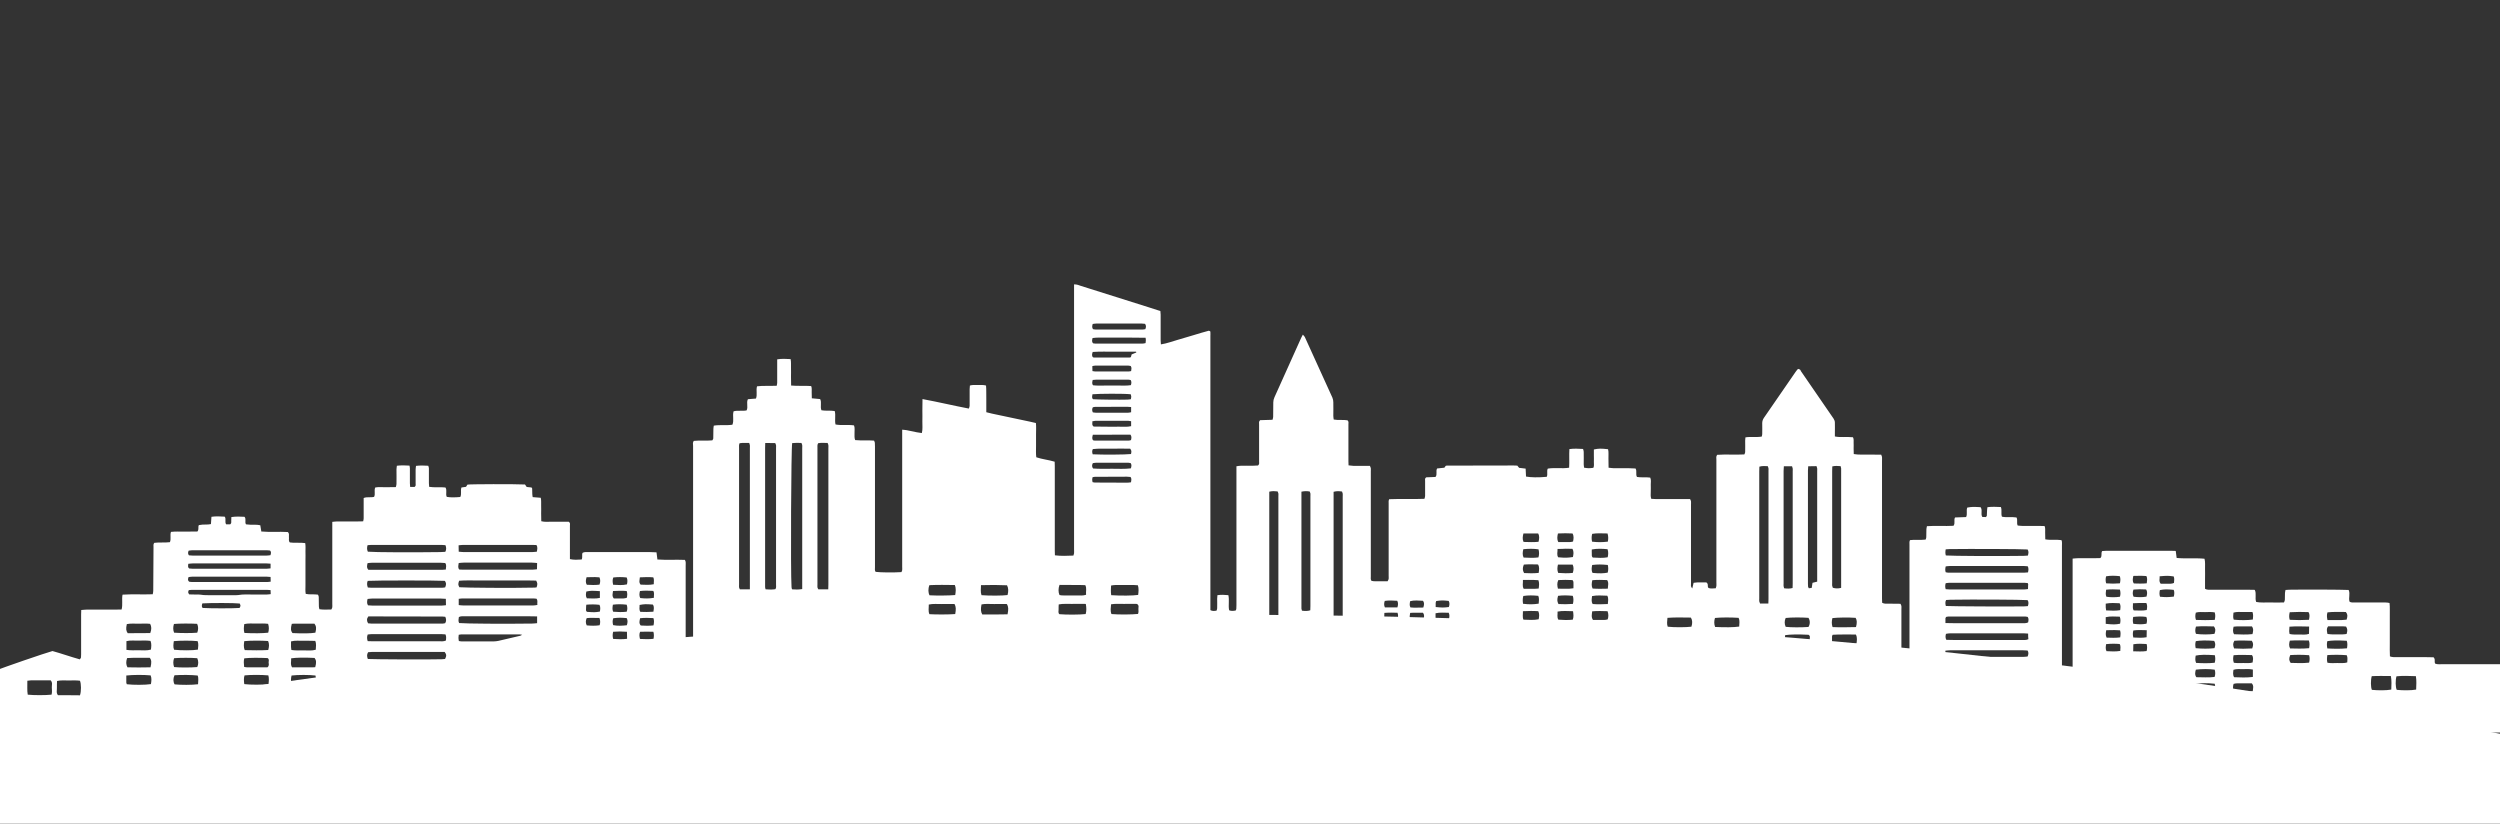 <?xml version="1.0" encoding="utf-8"?>
<!-- Generator: Adobe Illustrator 24.2.3, SVG Export Plug-In . SVG Version: 6.00 Build 0)  -->
<svg version="1.1" xmlns="http://www.w3.org/2000/svg" xmlns:xlink="http://www.w3.org/1999/xlink" x="0px" y="0px"
	 viewBox="0 0 1920 632.6" style="enable-background:new 0 0 1920 632.6;" xml:space="preserve">
<rect x="0" y="0" width="1920" height="632.6" fill="#333333" stroke="none"/>
<style type="text/css">
	.st0{fill:#92E3A9;}
	.st1{opacity:0.8;fill:#FFFFFF;}
	.st2{fill:none;stroke:#263238;stroke-miterlimit:10;}
	.st3{fill:#263238;}
	.st4{opacity:0.31;fill:#FFFFFF;}
	.st5{opacity:0.5;fill:#FFFFFF;}
	.st6{opacity:0.33;fill:#FFFFFF;}
	.st7{fill:#FFFFFF;}
	.st8{fill:#263238;stroke:#263238;stroke-miterlimit:10;}
	.st9{fill:#FFFFFF;stroke:#263238;stroke-miterlimit:10;}
</style>
<g id="Background_Simple">
</g>
<g id="Birds">
</g>
<g id="Clouds">
</g>
<g id="Mountains">
</g>
<g id="Trees_2">
</g>
<g id="Text">
</g>
<g id="Floor_1_">
</g>
<g id="Trees_1">
</g>
<g id="Plants_1_">
</g>
<g id="Rocks">
	<path class="st7" d="M1929.7,637.8H-19.8c2.2-25.3,4.3-50.7,6.5-76c262.4-49.3,583.9-88.9,951.2-89.6
		c380.9-0.8,713.3,40.3,982.5,91.4C1923.5,588.4,1926.6,613.1,1929.7,637.8z"/>
	<g>
		<path class="st7" d="M-103.1,533.8c15.7,0,31.3,0,47,0.1c15.7,0,31.3,0,47,0c2,0,4.1,0,5.7,0c1.7-0.8,1.3-1.6,1.3-2.3
			c0-4.7,0-9.3,0-14c0-1,0-2,0-3c3.1-1.5,36.9-13.1,42.4-14.6c6.9,1.9,13.5,4.3,21,6.4c0.4-0.6,0.8-1,0.9-1.4
			c0.1-0.8,0.1-1.7,0.1-2.5c0-10.2,0-20.3,0-30.5c0-1.1,0.1-2.2,0.1-3.5c1.5-0.1,2.8-0.3,4-0.3c7.1,0,14.2,0,21.3,0
			c1.8,0,3.6-0.1,5.7-0.1c1-3.8,0-7.6,0.7-11.4c7.8-0.5,15.4,0,23.2-0.3c0.2-1,0.4-1.8,0.4-2.6c0.1-11.2,0.1-22.4,0.2-33.6
			c0-1.1-0.3-2.2,0.6-3.3c3.9-0.5,7.9,0,12-0.5c1.1-2.6-0.1-5.2,0.8-7.9c3.4-0.4,6.8-0.2,10.1-0.2c3.3,0,6.7,0,10.2-0.1
			c1.4-1.6,0.3-3.2,1.1-4.9c0.9-0.1,1.9-0.3,2.9-0.4c2-0.1,4.1,0.1,6.4-0.4c0.1-1.8,0.3-3.7,0.4-5.6c3.4-0.5,6.7-0.3,10.2-0.1
			c1.3,1.9-0.2,4,1.1,5.9c1.2,0,2.2,0,3.1,0c1.2-1,0.7-1.9,0.8-2.8c0.1-0.9,0.1-1.8,0.1-2.8c3.5-0.5,6.8-0.4,10.1-0.2
			c1.5,1.9,0,3.8,1.1,5.8c1.1,0.1,2.3,0.2,3.5,0.3c2.4,0.1,4.8-0.2,7.5,0.4c0.2,1.5,0.5,3,0.8,4.8c6.8,0.6,13.5,0,20.3,0.4
			c1.5,1.3,0.7,2.7,0.9,4.1c0.2,1.3-0.5,2.6,0.7,3.9c3.7,0.6,7.8-0.1,11.8,0.5c0.4,2.2,0.2,4.3,0.2,6.4c0.1,2.2,0,4.5,0,6.7
			c0,2.1,0,4.3,0,6.4s0,4.3,0,6.4c0,2.2,0,4.5,0,6.7c0,2.1-0.2,4.3,0.2,6.4c3,0.7,6.1,0.1,9.4,0.6c0.2,0.5,0.6,1.1,0.6,1.7
			c0.1,2.4,0,4.9,0.1,7.3c0,0.7,0.2,1.4,0.4,2.2c3.2,0.5,6.1,0.2,9.2,0.2c0.3-0.6,0.6-1.2,0.7-1.7c0.1-0.8,0-1.7,0-2.5
			c0-19.9,0-39.7,0-59.6c0-1.1,0-2.2,0-3.5c1.3-0.1,2.4-0.3,3.4-0.3c5,0,10.1,0,15.1,0c1.6,0,3.3-0.1,5.2-0.1
			c0.2-0.8,0.4-1.6,0.4-2.3c0-4.2,0-8.4,0-12.6c0-1,0-2,0-3c2.5-1.1,5.4-0.2,8-0.9c1.2-2.3-0.2-4.7,0.9-7.2c2.6-0.5,5.2-0.2,7.7-0.2
			c2.6-0.1,5.2,0,8.1-0.1c0.2-0.9,0.5-1.6,0.5-2.3c0.1-3.7,0-7.5,0-11.2c0-0.9,0.2-1.8,0.3-2.9c3.3-0.4,6.4-0.3,9.7-0.1
			c0.1,0.7,0.3,1.4,0.3,2c0,3.8,0,7.7,0,11.5c0,0.9,0.2,1.8,0.2,2.9c1.4,0,2.4,0,3.4,0c1.2-0.9,0.8-1.9,0.8-2.8c0-3.5,0-7.1,0-10.6
			c0-0.9,0.2-1.8,0.3-2.8c3.3-0.4,6.1-0.3,9.4-0.1c0.2,0.7,0.5,1.3,0.5,1.9c0,3.8,0,7.7,0,11.5c0,0.9,0.1,1.8,0.2,2.8
			c4.2,0.7,8.3,0,12.5,0.5c1.5,2.3-0.1,4.8,1,7.2c3.3,0.6,6.7,0.4,10.4,0.1c1.2-2.4,0-4.9,0.9-7.3c1.2-0.2,2.2-0.3,3.5-0.5
			c0.3-0.5,0.7-1.1,1.1-1.7c1.7-0.4,36.4-0.5,44.2-0.1c0.4,0.6,0.8,1.2,1.3,1.9c1.2,0.1,2.4,0.3,3.7,0.4c0.2,0.3,0.5,0.5,0.5,0.8
			c0.1,1.4,0.1,2.8,0.1,4.2c0,0.7,0.2,1.5,0.3,2.4c2.1,0.2,4,0.3,6.2,0.5c0.5,2,0.2,3.9,0.3,5.9c0.1,2.1,0,4.1,0,6.2
			c0,1.9,0.1,3.9,0.1,5.9c2.6,0.7,5,0.4,7.4,0.4c2.2,0,4.5,0,6.7,0c2.4,0,4.8,0,7,0c1.4,1,0.9,2,0.9,2.9c0,7.6,0,15.1,0,22.7
			c0,1,0,2,0,3.1c3.1,0.7,5.9,0.5,9,0.3c0.9-1.7,0-3.4,0.7-5.1c1.3-0.8,3.1-0.6,4.7-0.6c8.9,0,17.9,0,26.8,0c6.7,0,13.4,0,20.1,0
			c1.6,0,3.3,0.1,5.2,0.2c0.2,1.9,0.5,3.6,0.7,5.5c7.1,0.5,14,0,21.1,0.3c0.2,0.6,0.6,1.1,0.6,1.6c0.1,0.9,0,1.9,0,2.8
			c0,32.1,0,64.2,0,96.3c0,1.2-0.5,2.4,0.7,3.6c0.7,0.1,1.4,0.1,2.2,0.1c0.7,0,1.4-0.1,2.4-0.2c0.1-0.5,0.4-1,0.4-1.4
			c0.1-1,0-2.1,0-3.1c0-62.4,0-124.8,0-187.2c0-1.3-0.5-2.6,0.6-3.9c4.6-0.5,9.3,0.1,14.2-0.4c0.2-0.5,0.7-1,0.7-1.5
			c0.1-2.4,0-4.9,0.1-7.3c0-0.8,0.2-1.6,0.3-2.5c4.7-0.8,9.5,0,14.3-0.7c1.4-3.4-0.1-6.8,0.9-10.3c3.1-0.9,6.6,0,10-0.7
			c1.4-2.8-0.4-5.7,1-8.6c2-0.2,4-0.3,6.2-0.5c1.2-3.1-0.1-6.2,0.8-9.4c1.2-0.1,2.4-0.2,3.7-0.3c3.7-0.1,7.4-0.1,11.4-0.1
			c0.2-0.9,0.4-1.6,0.4-2.3c0-5,0-10.1,0-15.1c0-0.9,0-1.8,0-2.9c3.5-0.6,6.7-0.4,10.3-0.2c0.5,2.3,0.2,4.5,0.3,6.8
			c0.1,2.2,0,4.5,0,6.7c0,2.2,0,4.4,0.1,6.8c5.2,0.5,10.3,0,15.4,0.4c0.7,1.6,0.3,3.2,0.4,4.8c0.1,1.5,0.1,3,0.1,4.6
			c2.3,0.2,4.2,0.4,6.4,0.6c1.4,2.8-0.2,5.7,1,8.6c3.3,0.6,6.8,0,10.2,0.6c0.9,3.4-0.2,6.9,0.6,10.3c4.6,0.9,9.4,0,14.2,0.7
			c0.8,2,0.3,3.9,0.4,5.8c0.1,1.8-0.3,3.7,0.5,5.5c5,0.5,9.7,0,14.5,0.4c0.2,0.5,0.5,1.1,0.6,1.6c0.1,0.9,0.1,1.9,0.1,2.8
			c0,31,0,61.9,0,92.9c0,1.2-0.3,2.4,0.5,3.5c4,0.5,13.2,0.6,19.8,0.2c0.2-0.5,0.6-1,0.6-1.5c0.1-0.9,0-1.9,0-2.8
			c0-33.8,0-67.5,0-101.3c0-1.2,0-2.4,0-3.8c1.5,0.2,2.5,0.2,3.5,0.4c2.6,0.5,5.1,1.1,7.7,1.6c1.2,0.2,2.4,0.4,3.9,0.6
			c0.8-3.1,0.3-5.9,0.4-8.8c0.1-2.8,0-5.6,0-8.4c0-2.9,0-5.7,0.1-8.9c12.4,2.3,23.5,5,35.6,7.3c0.2-0.8,0.6-1.4,0.6-2
			c0-4.3,0-8.6,0-12.9c0-0.9,0.1-1.8,0.2-2.8c2-0.6,4.1-0.4,6.1-0.4c2,0,4.1-0.2,6.3,0.4c0.3,3.4,0.1,6.9,0.2,10.3
			c0,3.4,0,6.7,0,10.2c1.6,0.4,3,0.8,4.5,1.1c9.6,2,19.2,4.1,28.8,6.1c1.5,0.3,3,0.7,4.8,1.1c0.3,2.9,0.1,5.8,0.1,8.7c0,3,0,6,0,9
			c0,2.9-0.2,5.8,0.2,8.6c4.4,1.5,9.5,2,14.1,3.4c0,1,0.1,2.1,0.1,3.2c0,21.7,0,43.5,0,65.2c0,1.1,0.1,2.2,0.1,3.5
			c4.8,0.6,9.3,0.4,14.2,0.2c0.2-0.6,0.4-1.2,0.5-1.7c0.1-1,0-2.1,0-3.1c0-66.7,0-133.4,0-200.1c0-1.1,0-2.2,0-3.4
			c2.4,0,3.8,0.7,5.3,1.2c17.3,5.5,34.7,11,52,16.4c3,0.9,5.9,1.9,9,2.9c0.1,1,0.2,1.9,0.2,2.8c0,6.6,0,13.2,0,19.9
			c0,0.9,0.1,1.8,0.2,2.9c5-0.8,8.6-2.3,12.6-3.4c4.2-1.2,8.3-2.5,12.5-3.7c4-1.2,7.8-2.4,11.7-3.4c1.5,0.4,1.2,0.9,1.2,1.3
			c0.1,0.9,0,1.9,0,2.8c0,68.9,0,137.9,0,206.8c0,1.3,0,2.6,0,3.7c1.5,0.8,2.9,0.7,4.7,0.4c0.2-0.6,0.5-1.2,0.5-1.8
			c0.1-2.4,0-4.9,0-7.3c0-0.9,0.2-1.8,0.2-2.8c2.9-0.4,5.5-0.3,8.4,0c0.9,3.9-0.2,7.8,0.6,11.6c1.6,0.7,3.2,0.5,5,0.2
			c0.2-0.4,0.5-0.9,0.5-1.3c0.1-0.9,0.1-1.9,0.1-2.8c0-34.2,0-68.5,0-102.7c0-1.3,0-2.6,0-4c1.3-0.2,2.3-0.4,3.4-0.4
			c3-0.1,6,0,8.9,0c1.5,0,2.9-0.1,4.3-0.2c1.2-1.1,0.8-2.1,0.8-3.1c0-9.5,0-19,0-28.5c0-1-0.4-2.1,0.8-3.2c3-0.1,6.1-0.2,9.5-0.3
			c0.2-0.8,0.5-1.5,0.5-2.2c0-3.7,0-7.5,0.1-11.2c0-1.3,0.3-2.6,0.9-3.9c6.8-15.3,13.7-30.6,20.6-45.8c0.3-0.6,0.7-1.3,1.2-2.3
			c0.7,0.8,1.2,1.3,1.5,1.8c7.1,15.5,14.2,31.1,21.2,46.6c0.5,1.2,0.7,2.4,0.7,3.6c0.1,3.5,0,6.9,0,10.4c0,0.9,0.2,1.8,0.3,2.8
			c3.7,0.7,7.3,0,10.6,0.6c1.1,1,0.7,2.1,0.7,3.1c0,9.4,0,18.8,0,28.3c0,1,0.1,2,0.1,3.2c1.5,0.1,2.7,0.3,3.9,0.4
			c4.1,0,8.2,0,12.5,0c0.3,0.7,0.6,1.2,0.7,1.8c0.1,0.8,0,1.7,0,2.5c0,26.9,0,53.7,0,80.6c0,1.1-0.3,2.2,0.5,3.4
			c2,0.5,4.1,0.3,6.1,0.3c2,0,4.1,0,6.3,0c0.3-0.7,0.7-1.2,0.8-1.7c0.1-0.8,0-1.7,0-2.5c0-18.5,0-36.9,0-55.4c0-1.1-0.2-2.2,0.4-3.4
			c9-0.4,17.9,0.1,27.1-0.3c0.2-0.8,0.5-1.5,0.5-2.2c0-3.8,0-7.7,0-11.5c0-0.9-0.4-1.9,0.8-2.8c2.2-0.1,4.6-0.2,7.2-0.3
			c1.6-2.1,0-4.3,1.2-6.5c1.6-0.2,3.4-0.4,5.6-0.6c0.3-0.4,0.6-0.9,1-1.4c0.1,0,0.2-0.1,0.3-0.1c0.2-0.1,0.3-0.1,0.5-0.1
			c17.1,0,34.3-0.1,51.4-0.1c0.9,0,1.8,0.1,2.8,0.1c0.5,0.6,0.9,1.1,1.4,1.7c1.5,0.2,3,0.3,5,0.6c0.1,2.1,0.2,4.1,0.3,6.1
			c3.6,0.7,9.4,0.8,15.9,0.2c1-2-0.2-4.2,0.8-6.3c5.3-0.9,10.9,0.2,16.4-0.7c0.3-4.7-0.1-9.5,0.2-14.3c3.6-0.5,6.9-0.3,10.5-0.1
			c0.2,0.7,0.5,1.5,0.5,2.2c0.1,3.2,0,6.3,0,9.5c0,0.9,0.2,1.8,0.3,2.7c3.4,0.5,3.4,0.5,7.1,0.1c0.8-1.5,0.3-3.1,0.4-4.6
			c0.1-1.6,0-3.2,0-4.8c0-1.6,0-3.2,0-4.7c3.8-0.8,5.3-0.8,10.9-0.2c0.6,2.3,0.2,4.7,0.3,7.1c0.1,2.3,0.1,4.6,0.1,7.1
			c1.5,0.1,2.8,0.4,4,0.4c3.9,0,7.8,0,11.7,0c1.6,0,3.3,0.1,5,0.2c1.3,2.2-0.1,4.4,1.1,6.5c3.3,0.6,6.7,0,10.2,0.5
			c0.8,1.8,0.4,3.6,0.4,5.3c0.1,1.9,0,3.7,0,5.6c0,1.8-0.3,3.5,0.4,5.4c1.4,0.1,2.6,0.2,3.9,0.2c6.7,0,13.4,0,20.1,0
			c1.9,0,3.7,0,5.8,0c0.3,0.6,0.6,1.1,0.7,1.7c0.1,0.8,0,1.7,0,2.5c0,20.3,0,40.7,0,61c0,1-0.4,2,1,3.4c0.4-1.8,0.7-3,1-4.3
			c3.5-0.6,6.8-0.2,9.8-0.3c2,1.4,0.4,3,1.7,4.3c1.6,0.6,3.4,0.3,5.5,0.2c0.2-0.7,0.4-1.2,0.5-1.7c0.1-0.9,0-1.9,0-2.8
			c0-31.4,0-62.9,0-94.3c0-1.2-0.4-2.4,0.6-3.7c6.9-0.5,13.8,0.1,20.9-0.3c0.2-0.6,0.6-1.2,0.6-1.9c0.1-2.9,0-5.8,0-8.7
			c0-0.8,0.1-1.6,0.2-2.5c4.1-0.7,8.4,0.1,12.5-0.6c0.2-0.7,0.4-1.3,0.4-1.9c0-2.8,0.1-5.6,0-8.4c0-1.4,0.4-2.8,1.3-4.1
			c8.2-11.8,16.3-23.6,24.4-35.4c0.5-0.8,1.2-1.5,1.8-2.2c1.9,0.3,1.9,1.1,2.2,1.7c8.4,12.2,16.8,24.3,25.1,36.5c0.6,0.9,1,2,1,3
			c0.1,2.6,0,5.2,0,7.8c0,0.9,0,1.9,0,2.9c1.3,0.2,2.3,0.4,3.3,0.4c2.2,0.1,4.5,0,6.7,0c1.3,0,2.5,0.1,3.9,0.2
			c0.8,1.5,0.4,2.9,0.5,4.2c0.1,1.5,0,3,0,4.5c0,1.4,0,2.8,0.1,4.2c3.8,0.7,7.3,0.3,10.8,0.4c3.3,0.1,6.6,0.1,10.3,0.1
			c0.2,0.7,0.5,1.2,0.6,1.7c0.1,1,0,2.1,0,3.1c0,35.2,0,70.3,0,105.5c0,1.2,0.1,2.4,0.1,3.4c1.5,0.9,3,0.7,4.5,0.7
			c3.1,0,6.3,0.1,9.6,0.1c0.3,0.7,0.6,1.2,0.7,1.7c0.1,0.8,0,1.7,0,2.5c0,21.3,0,42.5,0,63.8c0,1.1,0.1,2.2,0.1,3.3
			c2,0.6,3.7,0.5,5.8,0.2c0.1-1,0.3-1.9,0.3-2.8c0-5.9,0-11.8,0-17.6c0-32.2,0-64.4,0-96.6c0-1.1-0.2-2.2,0.4-3.4
			c3.9-0.5,7.9,0.1,12-0.4c0.2-0.6,0.5-1.2,0.5-1.8c0.1-2.1,0-4.1,0.1-6.2c0-0.7,0.3-1.4,0.4-2.3c6.9-0.5,13.6,0.1,20.4-0.3
			c1.6-2.1,0-4.3,1.2-6.4c2.8-0.1,5.5-0.2,8.5-0.3c1.2-2.5-0.1-4.9,0.9-7.3c3.8-0.6,4.2-0.6,10.2-0.3c1.7,2.3-0.1,4.9,1.3,7.5
			c1,0,1.8,0,2.7,0.1c0.3-0.3,0.7-0.6,0.8-0.8c0.1-1.5,0.1-3,0.2-4.5c0-0.7,0.2-1.5,0.3-2.3c3.5-0.4,6.8-0.3,10.3-0.1
			c1,2.5-0.1,4.9,0.8,7.4c3.6,0.8,7.5,0,11.2,0.6c1.1,2-0.1,4.1,0.9,6.2c1.2,0.1,2.5,0.3,3.7,0.3c4.3,0,8.6,0,12.9,0
			c1.3,0,2.5,0.1,4.1,0.1c0.7,1.8,0.3,3.4,0.4,5.1c0.1,1.7,0.1,3.3,0.1,5.1c4.1,0.8,8.3,0,12.4,0.6c0.2,0.5,0.4,0.9,0.4,1.4
			c0.1,0.9,0,1.9,0,2.8c0,37.5,0,75,0,112.5c0,1.2,0,2.4,0,3.6c2.6,0.7,5,0.5,7.6,0.3c0.2-0.5,0.6-1,0.6-1.6c0.1-0.9,0-1.9,0-2.8
			c0-32.8,0-65.7,0-98.5c0-1.1,0-2.2,0-3.5c1.5-0.1,2.8-0.3,4-0.3c4.1,0,8.2,0,12.3,0c1.7,0,3.3-0.1,5-0.1c1.7-1.8,0.2-3.6,1.4-5.4
			c1-0.1,2.1-0.2,3.1-0.2c16.6,0,33.2,0,49.8,0c1.1,0,2.2,0.1,3.6,0.1c0.2,1.9,0.5,3.6,0.7,5.4c7.2,0.7,14.4-0.1,21.4,0.6
			c0.7,2.7,0.3,5.3,0.4,7.9c0.1,2.5,0,5,0,7.6c0,2.6,0,5.2,0,7.6c1.5,0.9,3.1,0.7,4.5,0.7c9.3,0,18.6,0,28,0c1.8,0,3.7,0.1,5.7,0.1
			c1.5,3.1-0.1,6.3,1.1,9.3c3.4,0.7,7,0.3,10.5,0.4c3.5,0.1,7,0,10.8,0c0.3-0.7,0.7-1.4,0.7-2c0.1-1.8,0-3.5,0.1-5.3
			c0-0.7,0.3-1.4,0.4-2.3c1.2-0.1,2-0.2,2.9-0.2c11.5-0.2,40.8-0.1,45.6,0.2c1.4,3-0.3,6,0.7,9c1.2,0.8,2.8,0.6,4.2,0.6
			c6.9,0,13.8,0,20.7,0c1.8,0,3.7-0.1,5.8,0.4c0.4,3.4,0.1,6.9,0.2,10.3c0,3.5,0,6.9,0,10.4c0,3.4,0,6.7,0,10.1
			c0,3.4-0.1,6.9,0.1,10.2c1.8,0.7,3.5,0.6,5.2,0.6c7.6,0,15.3,0,22.9,0c1.8,0,3.7,0.1,5.4,0.1c1.7,1.7,0.3,3.3,1.3,4.9
			c1.8,0.7,3.9,0.4,5.9,0.4c17.2,0,34.3,0,51.5,0c2,0,4.1-0.1,5.9,0.2c1.1,2.2,1.1,5.7,0.1,8.2c-2.5,0.6-5.5,0-8.4,0.6
			c-1.1,1.7-0.4,3.6-0.5,5.4c-0.1,2,0,3.9,0,5.9c0,1.9,0.1,3.7,0.1,5.5c2.4,0.7,4.7,0.4,6.9,0.4c29.6,0,59.3,0,88.9,0.1
			c2.4,0,4.8,0,7.2,0.1c0.3,0.5,0.6,0.9,0.6,1.2c0,7.9,0,15.9,0,23.8c0,0.4-0.4,0.7-0.6,1.2c-1.7,0.1-3.3,0.2-5,0.1
			c-32.4,0-64.9-0.1-97.3-0.2c-0.9,0-1.9,0-2.8,0c-37.1,0-74.2,0-111.3-0.1c-45.5,0-91-0.1-136.5-0.1c-20.9,0-41.8,0-62.6-0.1
			c-21.8,0-43.6,0-65.4-0.1c-21.2,0-42.5-0.1-63.7-0.1c-43.1-0.1-86.1-0.1-129.2-0.2c-40.6,0-81.3-0.1-121.9-0.1
			c-44.7,0-89.5-0.1-134.2-0.1c-21.3,0-42.5,0-63.8-0.1c-21.6,0-43.2-0.1-64.9-0.1c-41.6-0.1-83.1-0.1-124.7-0.2
			c-44.2,0-88.4-0.1-132.5-0.1c-41.9,0-83.9-0.1-125.8-0.1c-22,0-44,0-66-0.1c-21.2,0-42.5-0.1-63.7-0.1
			c-42.9-0.1-85.7-0.1-128.6-0.2c-42.7,0-85.4-0.1-128.1-0.1c-42.9,0-85.8-0.1-128.6-0.1c-21.3,0-42.5,0-63.8-0.1
			c-21.6,0-43.2-0.1-64.9-0.1c-13.2,0-26.5-0.1-39.7-0.1c-2.2,0-4.5-0.1-6.7-0.1C-103.1,551.3-103.1,542.6-103.1,533.8z
			 M575.9,452.6c0-1.5,0-2.7,0-3.9c0-34.9,0-69.7,0-104.6c0-0.7,0.1-1.5,0-2.2c-0.1-0.5-0.3-1.1-0.5-1.7c-2.6,0-4.9-0.2-7.4,0.2
			c-0.6,1.3-0.4,2.5-0.4,3.7c0,34.9,0,69.9,0,104.8c0,0.7-0.1,1.5,0,2.2c0.1,0.5,0.4,1,0.6,1.5C570.8,452.6,573,452.6,575.9,452.6z
			 M587.7,340.2c0,1.5-0.1,2.7-0.1,3.9c0,34.9,0,69.7,0,104.6c0,0.7,0,1.5,0,2.2c0,0.5,0.2,1.1,0.4,1.7c2.7,0.2,5,0.3,7.5-0.1
			c0.8-1.2,0.5-2.4,0.5-3.6c0-34.9,0-69.9,0-104.8c0-0.7,0.1-1.5,0-2.2c-0.1-0.5-0.4-1-0.6-1.6C592.8,340.2,590.7,340.2,587.7,340.2
			z M616.1,452.4c0-1.4,0-2.6,0-3.8c0-34.8,0-69.5,0-104.3c0-0.8,0.1-1.7,0-2.5c-0.1-0.5-0.4-1.1-0.6-1.6c-1.3-0.1-2.5-0.1-3.5-0.1
			c-1.2,0-2.5,0.1-3.6,0.2c-0.8,2.8-1.3,98.9-0.5,110.6c0,0.5,0.2,1.1,0.4,1.7C610.8,452.8,613.1,452.9,616.1,452.4z M636.1,452.6
			c0-1.5,0.1-2.7,0.1-3.9c0-34.9,0-69.7,0-104.6c0-0.7,0.1-1.5,0-2.2c-0.1-0.5-0.3-1.1-0.6-1.7c-2.6,0-4.9-0.3-7.3,0.2
			c-0.7,1.3-0.5,2.5-0.5,3.7c0,34.9,0,69.9,0,104.8c0,0.7-0.1,1.5,0,2.2c0.1,0.5,0.4,1,0.7,1.5C631.1,452.6,633.3,452.6,636.1,452.6
			z M1358.1,463.5c0.1-1.3,0.1-2.4,0.1-3.4c0-32.9,0-65.8,0-98.7c0-0.6,0.1-1.1,0-1.7c-0.1-0.5-0.3-1.1-0.6-1.7
			c-2.2,0-4.2-0.3-6.4,0.4c0,1.2-0.1,2.4-0.1,3.6c0,32.5,0,65,0,97.6c0,0.7-0.1,1.5,0,2.2c0.1,0.5,0.4,1,0.6,1.7
			C1353.8,463.5,1355.6,463.5,1358.1,463.5z M1024.2,377.7c0,1.1,0,2.2,0,3.3c0,30.8,0,61.6,0,92.3c0,0.7-0.1,1.3,0,2
			c0.1,0.5,0.3,1.1,0.5,1.7c2.3,0.1,4.2,0.5,6.4-0.4c0-1,0.1-2.1,0.1-3.2c0-30.8,0-61.6,0-92.3c0-0.7,0.1-1.3,0-2
			c-0.1-0.5-0.3-1.1-0.5-1.6C1028.6,377.2,1026.8,377,1024.2,377.7z M974.8,377.6c0,1.2,0,2.3,0,3.4c0,30.8,0,61.6,0,92.3
			c0,0.7-0.1,1.3,0,2c0.1,0.5,0.3,1.1,0.5,1.7c2.3,0.2,4.2,0.4,6.4-0.4c0-1.1,0.1-2.2,0.1-3.3c0-30.8,0-61.6,0-92.3
			c0-0.7,0.1-1.3,0-2c-0.1-0.5-0.4-1.1-0.6-1.6C979.1,377.2,977.3,377,974.8,377.6z M1370,358.1c-0.1,1.4-0.1,2.5-0.2,3.6
			c0,28.8,0,57.6,0,86.5c0,0.7-0.1,1.3,0,2c0.1,0.5,0.3,1.1,0.4,1.6c2.3,0.3,4.2,0.4,6.5-0.2c0-1.1,0.1-2.2,0.1-3.3
			c0-28.8,0-57.6,0-86.5c0-0.7,0.1-1.3,0-2c-0.1-0.5-0.3-1.1-0.5-1.7C1374.3,358.1,1372.5,358.1,1370,358.1z M1414,451.5
			c0-1.2,0-2.3,0-3.4c0-28.8,0-57.6,0-86.4c0-0.7,0-1.3,0-2c-0.1-0.5-0.3-1.1-0.4-1.7c-2.3-0.2-4.2-0.3-6.4,0.2
			c0,1.2-0.1,2.4-0.1,3.6c0,28.6,0,57.2,0,85.8c0,0.7-0.1,1.5,0,2.2c0.1,0.5,0.3,1.1,0.5,1.6C1409.7,452,1411.4,452.1,1414,451.5z
			 M999.5,377.6c0,1.2,0,2.3,0,3.4c0,28.1,0,56.3,0,84.4c0,0.7,0,1.3,0,2c0.1,0.5,0.3,1.1,0.4,1.6c2.3,0.3,4.3,0.4,6.4-0.3
			c0-1,0.1-2.2,0.1-3.3c0-28.1,0-56.3,0-84.4c0-0.7,0.1-1.3,0-2c-0.1-0.5-0.3-1.1-0.5-1.5C1003.9,377.1,1002.1,377.1,999.5,377.6z
			 M1388.7,358.1c-0.1,1.3-0.2,2.3-0.2,3.3c0,29,0,58,0,87c0,0.7,0,1.5,0.1,2.2c0,0.3,0.4,0.7,0.6,1.2c0.8-0.1,1.5-0.2,2.2-0.3
			c0.2-1.4,0.4-2.7,0.6-3.9c1.3-0.3,2.3-0.6,3.6-0.9c0-1.1,0-2.2,0-3.3c0-27.2,0-54.5,0-81.7c0-0.7,0.1-1.3,0-2
			c-0.1-0.5-0.3-1.1-0.5-1.7C1393,358.1,1391.2,358.1,1388.7,358.1z M398.6,526.7c0.2-0.6,0.4-1,0.4-1.5c0-4.5,0-8.9-0.1-13.4
			c0-0.3-0.3-0.5-0.6-0.9c-2.5-0.3-5.1-0.2-7.6-0.2c-2.8,0-5.6,0-8.4,0c-2.6,0-5.2,0-7.8,0c-2.7,0-5.5-0.2-8.1,0.2
			c-0.2,0.4-0.5,0.7-0.5,1c0,4.6,0,9.1,0,13.7c0,0.4,0.5,0.8,0.8,1.2C372.6,527.2,393.9,527.1,398.6,526.7z M475,511.1
			c-0.6-0.1-1.1-0.2-1.6-0.2c-9.5,0-19,0-28.5,0c-0.7,0-1.3,0.2-2.3,0.4c0,2.7-0.1,5.3,0,7.9c0.1,2.6-0.6,5.2,0.6,7.9
			c3.7,0,7.2,0.1,10.7,0.1c3.5,0,7.1,0,10.6,0c3.5-0.1,7,0.3,10.5-0.3c0.1-0.5,0.4-1,0.4-1.4c0-4.5,0-8.9-0.1-13.4
			C475.5,511.6,475.2,511.4,475,511.1z M1557.2,499.6c-1.3-0.1-2.6-0.2-3.9-0.2c-18.4,0-36.8,0-55.2,0c-1.2,0-2.5,0.2-4,0.3
			c0,1.6-0.5,3,0.4,4.6c1.3,0.1,2.6,0.2,3.8,0.2c18.4,0,36.8,0,55.2,0c1.2,0,2.5-0.2,3.7-0.3
			C1557.9,502.6,1558.1,501.1,1557.2,499.6z M412.1,451.1c0.8-2.5,0.8-3-0.3-5.2c-4.9-0.2-9.9-0.1-14.8-0.1c-4.8,0-9.7,0-14.5,0
			c-5,0-10,0-15.1,0c-5,0-9.9-0.2-14.8,0.2c-0.9,2.7-0.8,3.1,0.2,5c4.3,0.4,41.3,0.7,56.2,0.3C410.1,451.4,411.2,451.2,412.1,451.1z
			 M412.5,473.4c-2.5,0-4.3-0.1-6.2-0.1c-6.1,0-12.3,0-18.4,0c-10.2,0-20.5,0-30.7,0c-1.6,0-3.4-0.2-4.8,0.6
			c-0.2,1.5-0.6,3.1,0.2,4.6c4.7,0.5,35.6,0.7,56,0.4c1.3,0,2.5-0.2,3.9-0.3C412.5,476.9,412.5,475.3,412.5,473.4z M352.3,423.7
			c1.4,0.1,2.7,0.3,3.9,0.3c17.5,0,35,0,52.4,0c1.2,0,2.4-0.2,3.7-0.3c0.3-1.8,0.8-3.4-0.3-5.1c-1.2,0-2.1-0.1-3-0.1
			c-17.8,0-35.7,0-53.5,0c-1,0-2.1,0.2-3.3,0.3C352.3,420.4,352.3,422,352.3,423.7z M282.5,451.2c1.2,0.1,2,0.2,2.7,0.2
			c18.1,0,36.2,0,54.2,0c0.9,0,1.7-0.2,2.5-0.3c0.9-2.5,0.9-3-0.2-5c-4.9-0.4-54.5-0.4-59.3,0C281.7,447.8,281.8,449.4,282.5,451.2z
			 M282.9,473.4c-1.4,1.8-1.3,3.5-0.2,5.3c0.9,0.1,1.6,0.2,2.3,0.2c18.4,0,36.8,0,55.2,0c0.5,0,1-0.2,1.7-0.3c1-1.6,0.8-3.2,0.1-4.9
			c-0.8-0.1-1.5-0.2-2.2-0.2C320.9,473.4,301.9,473.4,282.9,473.4z M282.5,506.1c4.6,0.3,46.9,0.5,56.7,0.2c0.9,0,1.8-0.1,2.6-0.2
			c1.2-2.4,1.2-3.4-0.3-5.4c-18.6,0-37.3,0-56,0c-0.9,0-1.8,0.1-2.8,0.2C281.6,502.7,281.8,504.3,282.5,506.1z M342.4,437.4
			c0-1.7,0.8-3.3-0.5-5c-1.2-0.1-2.2-0.2-3.3-0.2c-17.7,0-35.4,0-53.1,0c-1,0-2.1,0.2-3.2,0.3c-0.4,1.8-0.9,3.4,0.6,5.1
			c19.1,0,38.1,0,57,0C340.6,437.6,341.3,437.5,342.4,437.4z M282.5,423.7c5.2,0.5,35.2,0.6,55.7,0.3c1.3,0,2.5-0.2,3.8-0.2
			c0.9-1.7,0.8-3.4,0.1-5.1c-1.1-0.1-2-0.2-2.9-0.2c-18.1,0-36.2,0-54.2,0c-0.9,0-1.7,0.1-2.7,0.2
			C281.8,420.4,281.7,422,282.5,423.7z M412.5,432.4c-1.5-0.1-2.7-0.3-4-0.3c-17.5,0-34.9,0-52.4,0c-1.2,0-2.5,0.2-3.8,0.3
			c-0.2,1.8-0.9,3.4,0.4,5c1,0.1,1.7,0.1,2.4,0.1c18,0,36,0,54,0c1.1,0,2.1-0.2,3.3-0.3C412.5,435.7,412.5,434.1,412.5,432.4z
			 M430.4,526.7c1.1-1.2,0.5-2.5,0.6-3.8c0.1-1.3,0-2.6,0-3.9c0-1.4,0.1-2.8,0-4.2c-0.1-1.3,0.5-2.6-0.5-3.7
			c-5.4-0.4-14.7-0.4-19.3,0c-0.2,0.4-0.5,0.8-0.5,1.3c0,4.6,0.1,9.1,0.1,13.7c0,0.2,0.4,0.5,0.6,0.7
			C416.5,527.2,426,527.2,430.4,526.7z M1557.5,439.6c0.4-1.7,0.6-3.2-0.2-4.7c-1.1-0.1-2-0.2-2.9-0.2c-19,0-38,0-57,0
			c-1,0-2.1,0.2-3.1,0.3c-0.4,1.6-0.5,3.1,0,4.5c0.8,0.1,1.3,0.3,1.8,0.3c19.6,0,39.1,0,58.7,0
			C1555.7,439.8,1556.4,439.7,1557.5,439.6z M1494.1,478.5c2.5,0.1,4.3,0.1,6.1,0.1c8.6,0,17.1,0,25.7,0c8.9,0,17.9,0,26.8,0
			c1.6,0,3.4,0.2,4.9-0.6c0.3-1.4,0.6-2.8-0.3-4.2c-0.8-0.1-1.3-0.3-1.8-0.3c-19.7,0-39.5,0-59.2,0c-0.5,0-1,0.2-1.7,0.3
			c-0.2,0.3-0.4,0.7-0.5,1C1494.1,475.9,1494.1,477,1494.1,478.5z M1494.4,465.4c4.8,0.3,48.7,0.5,60.1,0.3c0.9,0,1.8-0.1,2.9-0.2
			c0.5-1.6,0.8-3.1-0.2-4.6c-4.9-0.4-42.5-0.6-59.3-0.3c-1.1,0-2.1,0.1-3.3,0.2C1493.8,462.3,1494,463.8,1494.4,465.4z
			 M1557.3,447.8c-1.2-0.1-1.7-0.2-2.3-0.2c-19.4,0-38.7,0-58.1,0c-0.9,0-1.7,0.2-2.6,0.3c-0.5,1.6-0.5,3,0,4.6
			c1.1,0.1,2,0.2,2.9,0.2c19.2,0,38.3,0,57.5,0c0.9,0,1.7-0.2,2.8-0.3c0-1.1,0.1-2.2,0.1-3.2
			C1557.8,448.8,1557.5,448.4,1557.3,447.8z M1494.4,426.6c5.3,0.4,40.4,0.6,59.5,0.3c1.1,0,2.1-0.1,3.5-0.2
			c0.5-1.7,0.8-3.2-0.2-4.7c-4.8-0.4-45.3-0.5-59.9-0.3c-0.9,0-1.8,0.1-3,0.2C1494,423.6,1493.9,425,1494.4,426.6z M1494.3,517.3
			c2.6,0.1,4.6,0.1,6.6,0.1c13,0,26,0,39,0c4.6,0,9.3,0,13.9,0c1.2,0,2.4-0.2,3.7-0.4c0.1-0.9,0.3-1.6,0.2-2.4
			c0-0.7-0.3-1.4-0.5-2.3c-2.2,0-4-0.1-5.8-0.1c-9.8,0-19.7,0-29.5,0c-7.8,0-15.6,0-23.4,0c-1.4,0-3-0.2-4.2,0.6
			C1494.3,514.2,1494.3,515.6,1494.3,517.3z M1557.6,486.6c-1.5-0.1-2.4-0.2-3.2-0.2c-18.9,0-37.9,0-56.8,0c-1,0-2.1,0.2-3.1,0.4
			c-0.4,1.6-0.6,3,0.3,4.6c1.8,0.1,3.4,0.1,5.1,0.1c5.6,0,11.1,0,16.7,0c11.9,0,23.8,0,35.7,0c1.8,0,3.7,0.3,5.5-0.6
			C1557.6,489.6,1557.6,488.2,1557.6,486.6z M703.2,511.4c-2.8-0.6-5.8-0.3-8.7-0.3c-2.9,0-5.9-0.4-8.7,0.5c-0.1,0.7-0.2,1.3-0.2,2
			c0.1,4.6,0.2,9.1,0.2,13.7c0,0.1,0.1,0.2,0.2,0.3c0.1,0.1,0.3,0.1,0.4,0.2c5.3,0.5,13.1,0.5,16.9-0.1
			C704.2,525.1,704.1,513.6,703.2,511.4z M631.7,511.1c-0.4,0.6-0.7,0.9-0.7,1.1c0,4.8,0,9.7,0,14.5c0,0.3,0.5,0.7,0.7,0.9
			c6,0.4,12.9,0.4,16.8-0.1c0.1-0.2,0.4-0.5,0.4-0.8c0-4.8,0-9.7,0-14.5c0-0.3-0.4-0.7-0.7-1C642.7,510.9,637.4,511,631.7,511.1z
			 M725.7,527.6c0.9-1.8,0.3-3.7,0.4-5.5c0.1-1.8,0.1-3.5,0-5.3c-0.1-1.8,0.5-3.7-0.6-5.6c-3,0-5.8-0.1-8.5-0.1
			c-2.9,0-5.9-0.3-9.1,0.5c0,2.6-0.1,5.3,0,8c0.1,2.7-0.5,5.4,0.4,8C713.1,528.2,721.1,528.2,725.7,527.6z M575.9,511.5
			c-0.2,2.6-0.2,5.3-0.1,8c0.1,2.7-0.6,5.5,0.5,8.2c5.8,0.5,13.4,0.5,17.8-0.1c0-1.8,0.1-3.6,0.1-5.5c0-1.8,0.1-3.5,0-5.3
			c-0.1-1.8,0.6-3.7-0.5-5.4C587.8,510.9,580.3,510.9,575.9,511.5z M598.5,527.6c4.9,0.6,13.7,0.6,17.8-0.2c0-2.6,0.1-5.3,0-8
			c-0.1-2.7,0.5-5.4-0.4-8c-5.2-0.5-13.2-0.5-17.3,0C597.9,513.7,597.8,525.3,598.5,527.6z M653.4,527.6c1.8,0.7,3.9,0.4,5.9,0.4
			c1.8,0,3.7,0,5.6,0c2,0,4.1,0.2,5.7-0.5c0.8-3.5,0.6-14.2-0.3-16.1c-4.7-0.5-12.8-0.5-16.9,0.1
			C652.8,513.8,652.8,525.2,653.4,527.6z M342.4,459.9c-1.5-0.1-2.6-0.2-3.7-0.2c-17.7,0-35.4,0-53.1,0c-1,0-2.1,0.2-3.3,0.3
			c-0.4,1.7-0.7,3.2,0.3,4.9c1.2,0.1,2.3,0.2,3.4,0.2c17.7,0,35.4,0,53.1,0c1.1,0,2.1-0.2,3.4-0.3
			C342.4,463.2,342.4,461.7,342.4,459.9z M352.3,464.7c1.1,0.1,2.3,0.3,3.6,0.3c17.8,0,35.7,0,53.5,0c1,0,2.1-0.2,3.3-0.4
			c-0.3-1.7,0.6-3.2-0.7-4.8c-0.9-0.1-1.6-0.2-2.3-0.2c-18.2,0-36.4,0-54.6,0c-0.9,0-1.7,0.2-2.8,0.3
			C352.3,461.6,352.3,463.1,352.3,464.7z M282.4,492.4c1.7,0.1,2.7,0.1,3.8,0.1c2.8,0,5.6,0,8.4,0c14.1,0,28.2,0,42.4,0
			c1.8,0,3.7,0.3,5.5-0.6c0-1.4,0.5-3-0.4-4.7c-1.3-0.1-2.4-0.2-3.4-0.2c-17.7,0-35.3,0-53,0c-1.1,0-2.1,0.2-3.3,0.3
			C281.7,489.1,281.8,490.6,282.4,492.4z M145.1,426.5c1.2,0.1,2.1,0.2,3,0.2c18.8,0,37.6,0,56.4,0c1.1,0,2.1-0.2,3.2-0.3
			c0.4-1.3,0.8-2.5-0.3-3.6c-0.9-0.1-1.6-0.2-2.3-0.2c-19.2,0-38.3,0-57.5,0c-0.9,0-1.7,0.2-2.7,0.3
			C144.4,424.1,144.1,425.2,145.1,426.5z M207.8,432.9c-1.5-0.1-2.4-0.2-3.3-0.2c-18.8,0-37.6,0-56.4,0c-1.1,0-2.1,0.2-3.5,0.3
			c0,1.3-0.7,2.4,0.7,3.6c1,0.1,1.9,0.2,2.8,0.2c18.8,0,37.6,0,56.4,0c1.1,0,2.1-0.2,3.3-0.3C207.8,435.3,207.8,434.2,207.8,432.9z
			 M207.8,443.1c-1.4-0.1-2.1-0.2-2.8-0.2c-19.2,0-38.3,0-57.5,0c-0.9,0-1.7,0.2-2.7,0.3c-0.4,1.3-0.9,2.5,0.6,3.6
			c0.8,0.1,1.5,0.2,2.2,0.2c19.2,0,38.3,0,57.5,0c0.9,0,1.7-0.2,2.8-0.3C207.8,445.5,207.8,444.4,207.8,443.1z M207.8,453.2
			c-1.3-0.1-2-0.2-2.8-0.2c-19.2,0-38.4,0-57.6,0c-0.9,0-1.7,0.2-2.4,0.2c-0.7,1.7-0.7,1.7,0.3,3.3c1.5,0,3.2,0.1,4.8,0.1
			c1.3,0,2.7-0.1,3.9,0.1c2.7,0.5,5.5,0.4,8.3,0.4c5.6,0,11.2,0,16.8,0c1.3,0,2.7,0.1,3.9-0.1c3.8-0.7,7.7-0.4,11.6-0.4
			c3.4,0,6.7,0,10.1,0c1.1,0,2.1-0.2,3.2-0.3C207.8,455.2,207.8,454.3,207.8,453.2z M21,522.8c0.1,3.8-0.3,7.3,0.3,10.7
			c4.7,0.5,13.5,0.5,18.3,0c0.5-1.8,0.3-3.6,0.2-5.5c-0.1-1.8,0.8-3.7-0.9-5.5c-5.1,0-10.1,0-15.1,0C23,522.6,22.3,522.7,21,522.8z
			 M61.4,534c1.1-2.9,1-9,0-11.2c-2.8-0.4-5.8-0.2-8.7-0.2c-2.9,0-5.9-0.3-8.9,0.4c0,1.8-0.2,3.6-0.1,5.3c0.1,1.8-0.7,3.7,0.8,5.6
			c1.9,0,3.8,0,5.6,0C53.7,534,57.4,534,61.4,534z M879.6,252.8c0.6-1.4,0.8-2.7-0.2-4.1c-1-0.1-1.7-0.2-2.4-0.2
			c-11.7,0-23.5,0-35.2,0c-0.9,0-1.7,0.2-2.6,0.3c-0.4,1.4-0.7,2.6,0.2,4c0.8,0.1,1.5,0.3,2.2,0.3c11.9,0,23.8,0,35.8,0
			C878.1,253.1,878.8,252.9,879.6,252.8z M352.3,487.5c-0.1,0.9-0.2,1.6-0.2,2.4c0,0.8,0.2,1.6,0.3,2.4c0.9,0.1,1.4,0.3,2,0.3
			c8.2,0,16.4,0,24.6,0c1.3,0,2.6-0.2,3.7-0.4c5.6-1.3,11.2-2.6,16.7-3.9c0.5-0.1,0.9-0.4,1.6-0.8c-1-0.1-1.5-0.3-2-0.3
			c-14.9,0-29.8,0-44.7,0C353.8,487.2,353.3,487.3,352.3,487.5z M879.8,259.4c-3.8,0-7.1-0.1-10.4-0.1c-3.4,0-6.7,0-10.1,0
			s-6.7,0-10.1,0c-3.3,0-6.6-0.2-10.1,0.3c-0.3,1.5-0.9,2.8,0.5,4.1c0.7,0.1,1.3,0.2,1.8,0.2c11.9,0,23.8,0,35.8,0
			c0.8,0,1.7-0.2,2.6-0.4c0.1-0.8,0.2-1.4,0.2-2C880.1,260.9,879.9,260.4,879.8,259.4z M813.1,515.2c4.7,0.7,16.4,0.7,20.7,0
			c0.8-1.3,0.4-2.6,0.4-3.8c-0.1-1.3,0.7-2.6-0.7-3.7c-7.2-0.4-16.2-0.3-20.3,0.3c0,1.4-0.1,2.9-0.1,4.3
			C813,513.3,813.1,514.3,813.1,515.2z M833.8,522.1c-3.8,0-7.2-0.1-10.5,0c-3.3,0.1-6.6-0.3-9.7,0.3c-0.8,2.8-0.7,5.6,0.3,7.7
			c3.2,0.4,6.5,0.2,9.8,0.2c3.4-0.1,7,0.4,10.4-0.5C834.3,527.2,834.5,524.9,833.8,522.1z M834,493.1c-7.3-0.4-16.8-0.3-20.7,0.2
			c-0.5,2.4-0.3,4.9-0.2,7.3c4.7,0.7,16.3,0.7,20.9,0c0.4-1.4,0.2-2.9,0.2-4.4C834.2,495.3,834.1,494.3,834,493.1z M753.8,486.2
			c4.9,0.5,15.7,0.5,19.9,0c0.9-2.7,0.8-5.8-0.4-7.8c-3.2,0-6.5-0.1-9.8,0c-3.3,0.1-6.6-0.4-10.1,0.4c0,2.1,0,4.3,0,6.4
			C753.4,485.5,753.6,485.9,753.8,486.2z M713.4,486.3c3.8,0.5,7.1,0.3,10.4,0.2c3.2,0,6.6,0.3,10-0.4c0-2,0.1-4,0.1-5.9
			c0-0.5-0.2-1.1-0.3-1.6c-4.8-0.5-15.7-0.5-20.2,0C712.9,481.2,713,483.6,713.4,486.3z M753.8,529.9c5,0.5,15.7,0.5,19.8,0
			c1-2.7,0.8-5.8-0.5-7.7c-3.2,0-6.5-0.1-9.8,0c-3.2,0.1-6.6-0.4-10.1,0.5c0,2.1,0,4.2,0,6.4C753.4,529.2,753.7,529.6,753.8,529.9z
			 M753.8,515.3c5.1,0.5,15.9,0.5,20.3-0.1c0-2.5,0.7-5-0.5-7.8c-5.8,0-11.3,0-16.9,0c-1,0-2.1,0.2-3.4,0.3c0,2.2,0,4.4,0,6.5
			C753.4,514.7,753.7,515,753.8,515.3z M813.7,449.2c-1,2.8-1,5.6,0,7.8c2,0.5,4.3,0.2,6.4,0.3c2.4,0,4.8,0,7.2,0
			c2.1,0,4.4,0.3,6.8-0.5c-0.3-2.4,0.7-4.9-0.6-7.4c-1.3-0.1-2.4-0.1-3.5-0.1C824.7,449.2,819.4,449.2,813.7,449.2z M853.4,457.1
			c7.3,0.5,16.9,0.4,20.7-0.2c0.3-2.4,0.6-4.9-0.2-7.4c-1.1-0.1-2-0.2-2.9-0.2c-4.8,0-9.7,0-14.5,0c-1,0-2.1,0.2-3.2,0.4
			C853.2,452.1,853,454.5,853.4,457.1z M1821.5,519.3c-0.9,3.1-0.8,8.5,0.1,10.5c4.9,0.5,10.9,0.5,14.9-0.2
			c0.1-3.3,0.4-6.7-0.3-10.4C1831.3,519.2,1826.5,519,1821.5,519.3z M1840.7,529.8c4.9,0.5,10.9,0.5,14.9-0.2
			c0.1-3.3,0.4-6.7-0.2-10.3c-5.2-0.2-10.1-0.4-14.9,0.1C1839.6,522.4,1839.7,527.8,1840.7,529.8z M874,471.5
			c0.5-1.2,0.4-2.5,0.3-3.8c-0.1-1.3,0.8-2.6-1.1-3.9c-3.2,0-6.6-0.1-9.9,0c-3.3,0.1-6.6-0.3-10,0.3c-0.2,2.6-0.7,5,0.3,7.5
			C859.1,472.1,869.7,472,874,471.5z M833.9,463.8c-4,0-7.3-0.1-10.7,0c-3.3,0.1-6.6-0.3-10.1,0.4c0,1.3-0.2,2.5-0.1,3.7
			c0.1,1.3-0.6,2.6,0.6,3.8c5.4,0.5,16,0.4,20.2-0.1C834.5,469.1,834.4,466.6,833.9,463.8z M733.6,457c0.4-2.5,0.8-5-0.3-7.7
			c-6.7-0.1-13.1-0.2-19.5,0.1c-1.1,2.7-1,5.9,0.1,7.8C719.7,457.5,729.1,457.4,733.6,457z M753.4,449.4c0,2.8-0.5,5.2,0.4,7.7
			c6.2,0.5,16.4,0.4,20-0.1c0.8-3,0.7-5.4-0.4-7.5C767,449.2,760.6,449.2,753.4,449.4z M773.8,471.8c0.8-3.8,0.7-5.9-0.5-7.9
			c-3.2,0-6.5-0.1-9.8,0c-3.3,0.1-6.6-0.4-9.7,0.3c-0.7,3.6-0.6,5.7,0.6,7.7C760.6,471.9,767,472,773.8,471.8z M733.6,471.6
			c0.7-3.5,0.6-5.7-0.5-7.7c-3.2,0-6.5-0.1-9.8,0c-3.3,0.1-6.6-0.4-10,0.4c0.1,2.5-0.6,5,0.5,7.4C719,472,728.7,472,733.6,471.6z
			 M868.6,370.4c0.2-1.5,0.7-2.8-0.4-4.1c-1-0.1-1.9-0.2-2.8-0.2c-8.2,0-16.4,0-24.6,0.1c-0.5,0-1,0.2-1.7,0.3
			c-0.1,0.6-0.3,1.3-0.3,1.9c0,0.6,0.2,1.3,0.3,1.9c0.7,0.1,1.2,0.3,1.7,0.3c8.2,0,16.4,0.1,24.6,0.1
			C866.4,370.7,867.3,370.6,868.6,370.4z M868.7,312.6c-1.4-0.1-2.3-0.2-3.2-0.2c-8.2,0-16.4,0-24.6,0.1c-0.5,0-1,0.2-1.6,0.3
			c-0.7,1.3-0.7,2.5,0,3.9c0.9,0.1,1.8,0.3,2.7,0.3c8,0,16,0,24,0c0.8,0,1.7-0.2,2.7-0.4C868.7,315.3,868.7,314.1,868.7,312.6z
			 M133.5,492.4c-0.3,2.3-0.7,4.5,0.2,6.6c5.5,0.6,14.5,0.6,18.3-0.1c0.2-2.2,0.6-4.3-0.2-6.5C147.1,491.9,138.7,491.9,133.5,492.4z
			 M97,518.8c0,1.9,0,3.6,0,5.4c0,0.4,0.3,0.9,0.4,1.3c4.8,0.6,14.3,0.6,18.5-0.1c0.4-2.2,0.7-4.5-0.2-6.7
			C110.4,518.2,102,518.2,97,518.8z M134,518.6c-1.1,2.5-1.1,5,0.1,7c4.7,0.5,13.4,0.5,18-0.1c0-2.2,0.6-4.5-0.3-6.7
			C147.2,518.3,139.8,518.2,134,518.6z M187.6,492.4c-0.3,2.2-0.7,4.5,0.4,6.9c6,0.1,11.9,0.3,18-0.1c0.7-2.4,0.9-4.7-0.1-6.9
			C200.7,491.9,192.3,491.9,187.6,492.4z M206.1,518.7c-5.2-0.5-13.6-0.5-18.3,0c-0.7,2.2-0.5,4.5-0.2,6.7
			c4.9,0.6,14.4,0.6,18.6-0.1C206.5,523.2,206.7,521,206.1,518.7z M242.3,525.5c0.4-2.3,0.5-4.5,0-6.7c-4.5-0.6-13.8-0.6-18.4,0
			c-0.5,2.2-0.7,4.5,0.1,6.7C228.7,526,237.1,526,242.3,525.5z M97.1,499.1c3.4,0.5,6.4,0.3,9.4,0.3c3.1,0,6.3,0.4,9.4-0.5
			c0.3-2.2,0.6-4.4-0.3-6.7c-3.2-0.4-6.2-0.3-9.1-0.2c-3.1,0.1-6.3-0.4-9.4,0.4C97.1,494.7,97.1,496.8,97.1,499.1z M223.8,499.2
			c3.5,0.5,6.4,0.3,9.4,0.3c3,0,6.3,0.4,9.3-0.5c0.1-2.3,0.6-4.5-0.4-6.8c-3.2,0-6.1-0.2-9.1-0.1c-3,0.1-6.3-0.4-9.5,0.5
			c0,1.4,0,2.8,0,4.2C223.5,497.5,223.7,498.2,223.8,499.2z M872.7,270.7c-0.1-0.2-0.1-0.4-0.2-0.6c-5.5,0-11,0-16.5,0
			c-5.5,0-11.1-0.2-16.8,0.2c-0.5,1.5-0.9,2.9,0.2,4.1c0.5,0.1,0.6,0.2,0.8,0.2c9.1,0,18.2,0,27.3,0c0.3,0,0.6-0.2,1-0.3
			c0.2-0.7,0.4-1.4,0.6-2.1C870.4,271.6,871.6,271.1,872.7,270.7z M115.6,512.5c0.9-3.8,0.8-5.6-0.6-7.3c-5.7,0.1-11.6-0.2-17.4,0.2
			c-0.9,2.8-0.9,5,0.3,7.1C103.6,512.7,109.5,512.6,115.6,512.5z M133.7,505.5c-0.8,2.2-0.8,4.5,0,6.8c4.7,0.5,13.2,0.4,17.8,0
			c1-2.2,1-4.5,0-6.8C146.9,505.1,138.5,505.1,133.7,505.5z M133.6,479.2c-0.7,2.2-0.8,4.5,0.1,6.7c5.2,0.4,13.7,0.4,17.8,0
			c0.9-2.4,0.9-4.7-0.1-6.8C146.4,478.8,138.1,478.8,133.6,479.2z M1316.8,521c5.5,0,10.3,0,15.1,0c0.9,0,1.8,0,2.8-0.1
			c0.3,0,0.5-0.2,1.1-0.5c0-1.6,0.1-3.4,0-5.1c0-0.5-0.5-1-0.7-1.5c-7.6-0.4-14.2-0.3-18.1,0.3c-0.1,0.8-0.3,1.6-0.3,2.4
			C1316.6,517.9,1316.7,519.3,1316.8,521z M115.4,486.2c1.1-2.8,1-5.1-0.1-7.1c-2.8-0.3-5.8-0.2-8.7-0.1c-3.1,0-6.2-0.3-9.2,0.3
			c-0.8,3.6-0.6,5.2,0.7,7C103.7,486.2,109.4,486.2,115.4,486.2z M1425.5,507.7c0.9-3.3,0.7-5.2-0.5-6.9c-6-0.4-13.7-0.3-17.8,0.2
			c-0.5,2.2-0.7,4.5,0.1,6.7C1412.1,508.1,1420.5,508.2,1425.5,507.7z M1389.1,521c1.1-2.7,1-5.1-0.1-7.1c-2.8-0.4-5.8-0.2-8.7-0.2
			c-3.1,0.1-6.2-0.4-9.3,0.4c-0.1,2.3-0.8,4.6,0.5,6.9C1377.4,521,1383.1,521,1389.1,521z M1425.3,520.9c1-2.5,1-4.7,0-6.9
			c-5.1-0.5-14.2-0.5-17.9,0.1c-0.9,2.9-0.7,5,0.5,7C1413.7,521,1419.5,521.3,1425.3,520.9z M1299.5,507.8c0-2.2,0-4,0-5.9
			c0-0.3-0.3-0.7-0.4-1c-4.9-0.6-14.1-0.5-18.5,0.1c-0.1,1-0.2,2.1-0.1,3.2c0.1,1.2-0.5,2.4,0.7,3.7
			C1287.1,508.1,1292.9,508.2,1299.5,507.8z M1425.4,481.6c0.9-3.2,0.8-5.4-0.3-7.1c-5.5-0.4-13.6-0.3-17.8,0.2
			c-0.6,2.2-0.7,4.5,0.1,6.9C1413.5,481.9,1419.3,481.7,1425.4,481.6z M1280.6,474.5c-0.2,2.5-0.6,4.7,0.2,6.8
			c5,0.6,14.4,0.5,18.2,0c0.9-2.7,0.8-5-0.4-7C1292.8,474.3,1286.9,474,1280.6,474.5z M187.7,486.1c6.8,0.4,14.2,0.3,18.3-0.2
			c0.6-2.2,0.7-4.5-0.1-6.8c-3.1-0.4-6.1-0.2-9-0.2c-3.1,0-6.2-0.3-9.3,0.4C187.3,481.5,187,483.7,187.7,486.1z M1281,487.4
			c-1,2.8-0.9,5.1,0.2,7.3c2.8,0,5.8,0.1,8.7,0.1c3.1-0.1,6.2,0.3,9.1-0.3c0.9-3.6,0.7-5.2-0.6-7
			C1292.8,487.4,1287.1,487.4,1281,487.4z M187.5,512.2c0.8,0.1,1.4,0.3,2.1,0.3c5.3,0,10.7,0.1,15.8,0c1.5-1.3,1-2.5,0.9-3.7
			c0-1.2,0.7-2.4-0.8-3.4c-6.7-0.3-13.7-0.3-17.9,0.2C187,507.7,187.3,509.9,187.5,512.2z M1317.1,487.7c-0.8,2.2-0.7,4.5-0.1,6.7
			c4.9,0.5,14.3,0.5,18.2,0c0.8-2.9,0.7-4.9-0.4-6.8C1329.8,487.2,1321.6,487.2,1317.1,487.7z M1389.5,494.4
			c0.6-1.1,0.5-2.3,0.4-3.5c-0.1-1.2,0.7-2.4-1-3.4c-7.8-0.4-14.1-0.3-17.9,0.3c-0.2,2.2-0.7,4.5,0.3,6.7
			C1377.1,494.9,1385.1,494.9,1389.5,494.4z M224.1,479.1c-1,3.6-0.8,5.4,0.5,7.1c7.8,0.4,14,0.3,17.6-0.3c0.9-3.3,0.7-5.1-0.7-6.9
			c-4.7,0-9.6,0-14.4,0C226.2,478.9,225.3,479,224.1,479.1z M242.1,512.4c1-3.6,0.8-5.4-0.5-7.1c-8-0.4-14-0.3-18,0.3
			c0.2,2.2-0.8,4.5,0.7,6.9c4.9,0,9.6,0,14.2,0C239.6,512.6,240.7,512.5,242.1,512.4z M1298.9,521c1-3.5,0.9-5.4-0.5-7.4
			c-5.7,0-11.6-0.2-17.7,0.2c-0.6,2.4-0.6,4.7,0,7.2C1286.9,521.1,1292.8,521.1,1298.9,521z M1407,494.4c5.6,0.6,14.8,0.5,18.8-0.1
			c0.2-2.2,0.8-4.5-0.5-7c-6,0.1-11.9-0.2-17.8,0.2c-0.2,0.5-0.5,0.8-0.5,1.2C1407,490.5,1407,492.4,1407,494.4z M1317.2,481.5
			c7.7,0.4,14.5,0.3,18.5-0.3c0-2.2,0.7-4.5-0.5-6.7c-5.6-0.4-13.8-0.4-18.1,0.1C1316.4,476.8,1316.3,479.1,1317.2,481.5z
			 M1371.4,474.6c-1,2.2-1,4.6,0,6.8c3.9,0.5,12.1,0.5,17.5,0.1c1.3-2,1.4-4.9,0-7C1383.9,474.1,1375.7,474.1,1371.4,474.6z
			 M1335,500.7c-8.1-0.4-14.1-0.3-18,0.3c-0.5,2.2-0.7,4.5,0.2,6.7c5.3,0.4,13.7,0.4,17.8,0C1336,505.6,1336,503.3,1335,500.7z
			 M1371.4,500.9c-1,2.3-0.9,4.6,0,6.8c4,0.5,12.4,0.5,17.5,0.1c1.3-2.1,1.3-5,0-7C1383.7,500.4,1375.6,500.5,1371.4,500.9z
			 M839.3,333.9c-0.4,1.7-0.9,3.1,0.3,4.3c0.6,0.1,0.9,0.2,1.3,0.2c8.6,0,17.1,0,25.7,0c0.7,0,1.3-0.2,2-0.4
			c0.3-1.4,0.7-2.6-0.4-4.2C858.7,333.9,849.3,333.9,839.3,333.9z M839.2,348.9c7.5,0.4,25.4,0.3,29.4-0.2c0.3-1.3,0.7-2.6-0.6-4.1
			c-4.9-0.1-9.7-0.1-14.4,0c-4.7,0.1-9.5-0.3-14.3,0.3C838.6,346.3,838.7,347.5,839.2,348.9z M839,285c1,0.2,1.6,0.3,2.1,0.3
			c8.5,0,17,0,25.6,0c0.7,0,1.3-0.2,2-0.3c0.2-1.4,0.6-2.6-0.3-3.9c-0.7-0.1-1.2-0.3-1.8-0.3c-8.5,0-17,0-25.6,0
			c-0.7,0-1.3,0.2-2.1,0.4C839,282.5,839,283.7,839,285z M868.4,355.7c-0.7-0.1-1.2-0.3-1.7-0.3c-8.4,0-16.7,0-25.1,0
			c-0.7,0-1.4,0.2-2.3,0.3c-0.7,1.4-0.9,2.7,0.2,4.1c4.9,0.4,9.8,0.2,14.6,0.2c4.8,0,9.6,0.3,14.4-0.3
			C869,358.2,869.2,357,868.4,355.7z M868.7,323.5c-1-0.2-1.5-0.3-2-0.3c-8.5,0-17.1,0-25.6,0c-0.7,0-1.3,0.3-2.2,0.4
			c0.3,1.3-0.7,2.6,1,4c3.1,0,6.2,0.1,9.3,0.1c3.3,0,6.7,0.1,10,0c3.1-0.1,6.3,0.4,9.5-0.4C868.7,326.1,868.7,324.9,868.7,323.5z
			 M839.2,291.8c-0.3,1.5-0.8,2.8,0.3,4.1c3.2,0.4,6.4,0.2,9.5,0.2c3.3,0,6.7,0,10,0c3.1,0,6.3,0.2,9.5-0.3c0.5-1.4,0.6-2.6-0.1-3.9
			c-0.6-0.1-1.1-0.3-1.6-0.3c-8.4,0-16.7,0-25.1,0C841,291.6,840.3,291.7,839.2,291.8z M839,302.8c-0.1,1.4-0.8,2.7,0.5,3.8
			c3.7,0.3,21,0.5,26.3,0.3c0.9,0,1.7-0.2,2.7-0.3c0.1-0.7,0.3-1.4,0.3-2c0-0.6-0.3-1.2-0.4-1.8C863.4,302.2,843.8,302.3,839,302.8z
			 M828.6,486.1c-0.1-2.5,0.7-5-0.5-7.7c-2.6,0-5-0.1-7.4,0c-2.4,0-4.8-0.2-7.4,0.3c-0.5,2.6-0.3,5-0.1,7.5
			C817.5,486.7,823.6,486.8,828.6,486.1z M155.4,463.4c-0.4,1.3-0.7,2.5,0.2,3.5c5.6,0.4,24.2,0.4,28.4,0c0.9-1.7,0.9-1.7,0.1-3.4
			C179.9,463,161.9,463,155.4,463.4z M1700.9,514.3c-4.3-0.6-9.8-0.6-14.5,0c-0.5,1.9-1,3.8,0.4,5.8c4.8,0,9.3,0.4,14-0.2
			C1701.5,518,1701.4,516.1,1700.9,514.3z M1730.2,514.2c-2.9-0.5-5.3-0.4-7.7-0.3c-2.3,0-4.8-0.3-7.2,0.5c-0.2,1.9-0.7,3.7,0.5,5.7
			c4.8,0.2,9.5,0.4,14.4-0.2C1730.2,517.9,1730.2,516.1,1730.2,514.2z M1773.2,491.9c-5.2-0.1-9.8-0.2-14.6,0.1
			c-0.6,2.1-0.9,4,0.2,6c4.9,0.1,9.6,0.3,14.6-0.2C1773.7,495.9,1774,494.1,1773.2,491.9z M1802.3,492.1c-7.5-0.4-11.3-0.3-14.9,0.3
			c-0.5,1.8-0.4,3.6,0,5.6c5.2,0.3,10,0.4,15.1-0.1C1802.8,495.9,1803,494,1802.3,492.1z M1787.5,476.2c5.4-0.1,10.1,0.3,14.7-0.3
			c0.9-3,0.8-4.1-0.6-5.9c-4.6,0.1-9.3-0.3-14.1,0.3C1786.9,472.2,1787,474,1787.5,476.2z M1758.5,470.2c-0.5,2.1-0.6,3.9,0,5.8
			c5.1,0.3,9.8,0.3,14.8,0c0.3-2,0.9-3.9-0.4-5.9C1768.2,469.9,1763.6,469.9,1758.5,470.2z M1758.9,503.1c-1.1,2.7-1,4,0.3,6
			c4.7,0.1,9.4,0.4,14.2-0.2c0.5-2,0.6-3.8,0-5.7C1768.2,502.8,1763.5,502.8,1758.9,503.1z M1787.4,503.1c-0.3,2.1-0.5,4,0.1,5.9
			c2.6,0.4,5,0.3,7.4,0.2c2.5-0.1,5.2,0.4,7.8-0.5c0-1.8,0.5-3.6-0.4-5.5C1797.3,502.8,1792.6,502.8,1787.4,503.1z M1788,481
			c-1.5,2-0.9,3.9-0.5,5.9c4,0.6,7.9,0.2,11.7,0.3c1,0,2.1-0.2,3-0.3c0.8-2.8,0.7-3.7-0.4-5.7c-0.8-0.1-1.7-0.2-2.6-0.2
			C1795.5,481,1791.8,481,1788,481z M1773.4,481.2c-5.3-0.1-10-0.3-15.1,0.1c-0.1,1.2-0.2,2.3-0.2,3.4c0,0.7,0.2,1.4,0.3,2.2
			c2.5,0.6,5,0.4,7.3,0.4c2.5,0,5.2,0.4,7.6-0.5C1773.4,485,1773.4,483.2,1773.4,481.2z M762.4,493c-0.1,2.8-0.3,5.3,0.1,7.8
			c4,0.5,7.6,0.5,11.2,0c0.9-2.7,0.8-5.8-0.3-7.9C769.9,492.8,766.5,492.8,762.4,493z M1729.9,487c0.5-2,1-3.9-0.4-5.9
			c-4,0-7.9,0-11.8,0c-0.7,0-1.4,0.1-2.3,0.2c-0.4,2-0.9,3.8,0.4,5.8C1720.7,487.3,1725.2,487.5,1729.9,487z M1715.6,509
			c2.5,0.4,5,0.2,7.3,0.2c2.3,0,4.8,0.3,7.1-0.4c0.2-1.9,0.9-3.8-0.5-5.7c-4.8-0.1-9.3-0.3-14.1,0.1
			C1715,505.1,1714.8,507,1715.6,509z M1686.4,530.8c2.6,0.4,5.1,0.2,7.4,0.2c2.3,0,4.8,0.3,7.1-0.4c0.4-1.9,0.5-3.7,0-5.5
			c-5.6-0.6-10.9-0.5-14.6,0.1C1685.9,527.1,1685.8,529,1686.4,530.8z M1701,503.2c-7.2-0.5-11.3-0.4-14.7,0.3
			c-0.3,1.8-0.6,3.6,0.3,5.6c4.9,0.3,9.5,0.4,14.3-0.1C1701.5,507,1701.4,505.1,1701,503.2z M1700.9,476.1c0.5-2.1,0.6-3.9,0-5.8
			c-2.6-0.4-5.1-0.3-7.4-0.2c-2.3,0-4.8-0.3-7.1,0.4c-0.5,1.8-0.6,3.7,0.1,5.6C1691.3,476.3,1695.9,476.3,1700.9,476.1z
			 M1686.5,486.8c4.3,0.6,9.9,0.6,14.2,0c1-2.6,0.9-3.9-0.4-5.7c-4.5-0.1-9.1-0.3-13.8,0.1C1685.9,483.2,1685.7,485,1686.5,486.8z
			 M1729.9,470c-2.8,0-5,0-7.2,0c-2.4,0.1-4.8-0.3-7.4,0.5c-0.1,1.8-0.5,3.6,0.2,5.4c4.9,0.5,10.5,0.5,14.7-0.1
			C1730.3,474,1730.7,472.2,1729.9,470z M1715.8,498c4.6,0.3,9.3,0.3,13.9,0c1-2.8,0.9-3.9-0.3-5.9c-4.4-0.2-9-0.3-13.4,0
			C1714.8,494.2,1714.8,495.4,1715.8,498z M1730.1,530.9c0.2-2.2,1-4.1-0.7-6.1c-2.4,0-4.6,0-6.8,0c-2.4,0.1-4.8-0.3-7.2,0.4
			c-0.6,1.8-0.6,3.7,0.1,5.7C1720.3,531.1,1724.9,531.2,1730.1,530.9z M1686.3,497.8c4.8,0.5,10.1,0.5,14.4,0
			c0.9-2.5,0.8-3.7-0.2-5.6c-5.7-0.5-10.6-0.4-14.1,0.2C1685.8,494.2,1685.9,496,1686.3,497.8z M1006.7,501.7c3,0.3,5.4,0.2,7.8,0.2
			c1.4,0,2.9-0.1,4.5-0.2c0.9-2.1,1-4.1,0-6.2c-4.3-0.2-8.2-0.5-12.2,0.2C1006.7,497.8,1006.7,499.6,1006.7,501.7z M1007,518.3
			c-0.7,2.2-0.7,4.2,0,6.3c4.1,0.3,7.9,0.3,12.3,0c0.4-2.1,1-4.2-0.4-6.3C1015,518.3,1011.3,518.3,1007,518.3z M1234.6,421.8
			c-4-0.4-7.9-0.6-12.1,0.2c0,1.1-0.1,2.1,0,3.1c0.1,1-0.3,2,0.7,3.1c3.9,0.2,7.7,0.5,11.5-0.2
			C1235.2,425.9,1235.3,423.9,1234.6,421.8z M1169.9,421.8c-0.5,2.2-0.8,4.2,0.2,6.4c4,0.2,7.6,0.4,11.4-0.1
			c0.7-2.1,0.6-4.1,0.1-6.2C1177.7,421.3,1173.9,421.4,1169.9,421.8z M1234.6,409.7c-4.2,0-7.9-0.4-11.8,0.3c-0.6,2.1-0.5,4.1-0.1,6
			c4.7,0.5,7.1,0.5,12.1,0C1235.2,414,1235.3,412.1,1234.6,409.7z M1222.8,487.7c7,0.4,8.5,0.4,12.2-0.3c0-2,0.4-4-0.3-5.9
			c-5.1-0.5-7.8-0.5-11.9,0.1C1222.3,483.6,1222.3,485.6,1222.8,487.7z M1006.9,507c-0.4,2.1-0.9,4.1,0.4,6.1
			c4.1,0.1,7.9,0.3,11.9-0.1c0.6-2.1,1-4-0.3-6C1014.8,506.8,1011,506.7,1006.9,507z M1169.6,445.4c0.2,2.5-0.7,4.5,0.6,6.8
			c2.9,0,5.7,0,8.4,0c0.9,0,1.8-0.1,3.1-0.2c0.3-2.2,0.6-4.2-0.2-6.4c-1.4-0.1-2.4-0.2-3.5-0.2
			C1175.5,445.3,1172.9,445.4,1169.6,445.4z M1234.8,433.9c-5-0.5-7.5-0.5-12,0c-0.4,2-0.8,4.1,0.3,6.1c5.7,0.5,8.1,0.4,11.6-0.2
			C1235.3,437.8,1235.2,435.8,1234.8,433.9z M1181.7,440c0.3-2.3,0.8-4.3-0.5-6.5c-3.8-0.1-7.4-0.2-10.9,0.1c-1.1,2.7-1,4.4,0.2,6.5
			C1174,440.3,1177.6,440.4,1181.7,440z M1222.8,469.5c-0.2,2.3-0.9,4.4,0.6,6.6c2,0,3.8,0,5.7,0c1.8,0,3.7,0.2,5.6-0.4
			c0.7-2,0.7-4.1-0.1-6.3C1230.6,469.3,1227,469.1,1222.8,469.5z M1169.8,523.7c4.3,0.2,7.9,0.3,11.9-0.1c0.2-2.2,0.7-4.3-0.3-6.4
			c-4-0.2-7.8-0.4-11.8,0.2C1169.5,519.4,1169.3,521.4,1169.8,523.7z M1169.6,469.4c0.1,2.3-0.5,4.4,0.4,6.5
			c4.1,0.1,7.8,0.5,11.7-0.3c0.4-2.1,0.7-4.1-0.3-6.2C1177.5,469.1,1173.9,469.2,1169.6,469.4z M1170,409.7
			c-0.6,2.3-0.9,4.4,0.1,6.5c3.9,0.1,7.6,0.3,11.5-0.1c0.5-2.2,0.9-4.3-0.3-6.4C1177.5,409.7,1174.1,409.7,1170,409.7z
			 M1169.7,481.3c-0.1,2.3-0.7,4.4,0.4,6.6c3,0,5.8,0,8.5,0c0.9,0,1.8-0.1,2.9-0.2c0.5-2.2,0.9-4.3-0.3-6.5
			C1177.6,481.3,1174.1,481.3,1169.7,481.3z M861.3,524.4c5.1,0.6,8.5,0.5,12-0.1c0.8-2.9,0.7-4.2-0.6-6.1
			c-3.7-0.1-7.5-0.3-11.4,0.2C860.7,520.5,860.7,522.5,861.3,524.4z M902.6,518.3c-4.4-0.1-8.2-0.3-12.4,0.1
			c-0.1,2.2-0.9,4.2,0.6,6.3c4,0.1,7.8,0.4,11.8-0.2C902.6,522.5,902.6,520.6,902.6,518.3z M931.6,518.3c-2.3,0-4.1-0.1-5.9-0.1
			c-2,0-4-0.2-6.3,0.4c-0.2,2-0.5,3.9,0.2,6c4.3,0.2,8.2,0.5,12.2-0.2C932.2,522.4,932.3,520.5,931.6,518.3z M1234.8,452.1
			c0.1-2.4,0.9-4.5-0.5-6.6c-3.9-0.1-7.5-0.3-11.4,0.1c-0.5,2.2-0.8,4.3,0.2,6.4C1226.9,452.3,1230.6,452.2,1234.8,452.1z
			 M977.8,524.6c4.2,0.3,8.1,0.5,12.1-0.1c0.5-2.1,0.8-4.1-0.3-6.2c-3,0-5.7-0.1-8.4-0.1c-1.1,0-2.1,0.1-3.4,0.2
			C977.1,520.5,977.1,522.5,977.8,524.6z M960.6,524.5c0.8-2.1,0.8-4,0-6.1c-4.1-0.3-8-0.5-12.1,0.1c-0.4,2.1-0.8,4.1,0.3,6.1
			C952.9,524.8,956.7,525,960.6,524.5z M1235.1,523.7c-0.5-2.4,0.8-4.5-0.9-6.6c-3.9-0.1-7.5-0.2-11.5,0.1c-0.3,2.3-0.8,4.3,0.4,6.5
			C1227,523.9,1230.6,523.8,1235.1,523.7z M861.3,495.7c-0.6,2-0.8,4,0.2,6.1c2.1,0,3.9,0.1,5.7,0.1c2,0,4,0.2,6.2-0.3
			c0.6-2,0.8-4-0.2-6C869.1,495.3,865.3,495.2,861.3,495.7z M902.6,495.6c-4.4-0.3-8.4-0.5-12.5,0.2c0,2-0.4,3.9,0.4,6
			c4.1,0.2,7.9,0.2,12,0C903.2,499.7,902.9,497.8,902.6,495.6z M1234.8,463.9c0.2-2.4,0.7-4.4-0.4-6.4c-4.1-0.1-7.9-0.5-11.7,0.3
			c-0.2,2.1-0.8,4.1,0.5,6.1C1227.1,464.2,1230.7,464.1,1234.8,463.9z M960.5,495.5c-4,0-8-0.5-12,0.3c-0.4,2-0.5,3.9,0.1,6
			c4.3-0.1,8.2,0.4,12.2-0.3C961.2,499.5,961.6,497.6,960.5,495.5z M977.7,501.7c4.3,0.2,8.2,0.4,12.2-0.2c0.4-2,0.8-3.9-0.3-6.1
			c-4,0-8-0.5-12,0.3C977.2,497.8,977.1,499.7,977.7,501.7z M1234.6,493.2c-4.2-0.1-8-0.5-12,0.4c0.1,2-0.6,4,0.4,6
			c4.7,0.5,7.3,0.5,11.9-0.1C1235,497.5,1235.4,495.5,1234.6,493.2z M1169.8,499.8c4.3,0.1,8,0.4,11.8-0.2c0.3-2.2,1-4.3-0.5-6.4
			c-3.9-0.2-7.6-0.4-11.5,0.2C1169.6,495.5,1169.3,497.5,1169.8,499.8z M919.2,495.5c0,1.8-0.1,3.3,0,4.8c0,0.5,0.5,1,0.8,1.7
			c4-0.2,7.9,0.4,11.7-0.4c0.4-2,0.7-3.9-0.2-6c-1.5-0.1-3-0.2-4.4-0.2C924.7,495.4,922.4,495.5,919.2,495.5z M1222.9,511.4
			c4.8,0.6,7.7,0.6,11.8,0c0.6-2,0.5-4,0.1-5.9c-5.1-0.5-7.7-0.5-12.1,0.1C1222.5,507.5,1222.1,509.5,1222.9,511.4z M1170.2,505.2
			c-0.2,0.6-0.6,1.2-0.6,1.8c0.1,1.5-0.6,3.1,0.5,4.5c5.6,0.4,7.1,0.4,11.5-0.1c0.6-2,0.9-4.1-0.3-6.2
			C1177.5,505.2,1174,505.2,1170.2,505.2z M1169.9,457.7c-0.6,2.1-0.5,4.1-0.2,6c5.1,0.6,7.7,0.5,12-0.1c0.1-1.9,0.6-3.9-0.3-6
			C1177.5,457.2,1173.8,457.1,1169.9,457.7z M1196.2,421.6c0.1,2.4-0.8,4.4,0.5,6.4c5.6,0.5,7.2,0.4,11.3-0.2c0.4-2,0.9-4.1-0.4-6.3
			c-1.8-0.1-3.5-0.1-5.1-0.1C1200.7,421.5,1198.9,421.6,1196.2,421.6z M990.3,513.1c0-1.3,0-2.2,0-3.1c-0.1-1,0.3-2-0.7-3.1
			c-4.1,0-8-0.4-12,0.3c-0.2,2-0.7,3.9,0.4,5.9C981.9,513.3,985.7,513.3,990.3,513.1z M960.9,507c-4.4-0.2-8.4-0.4-12.5,0.2
			c-0.1,1-0.2,1.9-0.2,2.8c0.1,1-0.4,2,0.6,3.1c4,0.2,8,0.4,12.1-0.2C960.9,511,960.9,509.2,960.9,507z M931.9,507.1
			c-4.2-0.4-8.3-0.5-12.5,0c-0.2,2-0.7,3.9,0.3,5.9c4.2,0.2,8.1,0.4,12.2-0.2C931.9,511,931.9,509.1,931.9,507.1z M890.2,513.2
			c2.5,0,4.3,0.1,6.1,0.1c2,0,4.1,0.2,6.3-0.4c0-1.3,0.1-2.6,0.1-3.9c0-0.6-0.2-1.3-0.4-2.1c-4.3,0.1-8.2-0.4-12.2,0.3
			C890.2,509.2,890.2,511,890.2,513.2z M873.5,507c-4.3-0.2-8.3-0.4-12.3,0.1c-0.2,2-0.7,4,0.4,6c2,0,3.9,0.1,5.7,0.1
			c2,0,4.1,0.2,6.3-0.3C873.9,511,873.9,509.1,873.5,507z M1196.5,409.7c-0.5,2.3-0.9,4.4,0.3,6.6c2.1,0,3.9,0,5.7,0
			c1.8,0,3.7,0.2,5.6-0.4c0.4-2,0.8-4.1-0.4-6.2C1203.9,409.5,1200.5,409.5,1196.5,409.7z M1196.5,433.6c-0.5,2.3-0.7,4.3,0.2,6.4
			c3.8,0.3,7.4,0.4,11.2,0c0.7-2.2,0.9-4.2-0.1-6.4C1203.9,433.6,1200.5,433.6,1196.5,433.6z M1207.9,457.6c-3.9-0.4-7.6-0.5-11.3,0
			c-0.8,2.8-0.8,4.2,0.3,6.3c3.5,0.2,7.1,0.2,11.1-0.1C1208.5,461.7,1208.6,459.7,1207.9,457.6z M1196.5,452.1
			c4-0.1,7.8,0.4,11.9-0.3c0-1.6,0.1-3.2,0-4.8c0-0.5-0.5-1-0.7-1.5c-3.8-0.2-7.2-0.2-10.9,0
			C1195.7,447.7,1195.9,449.8,1196.5,452.1z M1207.9,517.1c-4-0.2-7.8-0.5-11.7,0.2c0,2.1-0.5,4.1,0.3,6.2c3.8,0.3,7.5,0.2,11.3,0.1
			C1208.6,521.4,1208.6,519.4,1207.9,517.1z M1196.4,505.3c-0.3,2.3-0.8,4.3,0.4,6.4c3.8,0.2,7.4,0.4,11.1-0.2
			c0.7-2.1,0.6-4.1,0.1-6.2c-1.3-0.1-2.4-0.2-3.4-0.2C1202,505.1,1199.4,505,1196.4,505.3z M1208.1,469.4c-4.2,0-8-0.5-11.9,0.3
			c0.2,2.1-0.6,4.1,0.6,6.2c3.8,0.3,7.3,0.4,11.1,0C1208.7,473.8,1208.4,471.8,1208.1,469.4z M1208,499.7c0.4-2.3,0.7-4.3-0.1-6.3
			c-4.8-0.6-7.7-0.6-11.5,0.1c-0.5,2-0.5,3.9,0,6.1C1200.3,500,1203.9,500,1208,499.7z M1196.3,481.3c-0.1,1.3-0.2,2.3-0.2,3.3
			c0.1,1.1-0.4,2.2,0.8,3.3c3.7,0.1,7.3,0.3,11.1-0.2c0.5-2.2,0.8-4.2-0.3-6.4C1204,481.3,1200.5,481.3,1196.3,481.3z M1617.2,479.1
			c5.8,0.6,7.5,0.6,11-0.1c0.4-1.7,0.5-3.4-0.2-5.4c-3.7,0-7.1-0.5-10.8,0.4c0,0.8,0,1.7,0,2.5
			C1617.2,477.3,1617.2,478.1,1617.2,479.1z M470.9,449.1c3.8,0.2,7.2,0.5,10.6-0.3c0.4-1.8,0.6-3.5-0.2-5.3
			c-3.6-0.4-6.8-0.4-10.3,0C470.3,445.3,470.4,447,470.9,449.1z M470.9,480.1c3.4,0.7,6.8,0.5,10.5,0.1c0.6-1.9,0.9-3.7-0.1-5.5
			c-4.9-0.4-5.9-0.4-10.3,0.1C470.3,476.6,470.4,478.3,470.9,480.1z M491.4,443.4c-0.1,2-1,3.8,0.6,5.6c3.4,0.1,6.6,0.4,10.1-0.3
			c-0.1-1.8,0.5-3.5-0.4-5.3C498.4,443.1,495.3,443.2,491.4,443.4z M1658.6,442.6c0.2,1.9-0.8,3.7,0.8,5.7c1.8,0,3.4,0,5.1,0
			c1.6,0,3.4,0.2,5.1-0.6c0.1-1.6,0.5-3.3-0.2-5C1665.1,442.1,1664.4,442.1,1658.6,442.6z M1669.5,458.2c0.4-1.9,0.6-3.6-0.1-5.2
			c-5.4-0.5-7-0.5-10.6,0.2c-0.4,1.7-0.5,3.4,0.1,5.1C1663.7,458.7,1664.5,458.7,1669.5,458.2z M1628.1,448c0.4-2,0.6-3.7-0.1-5.5
			c-3.6-0.4-7-0.5-10.5,0.1c-0.5,1.8-0.5,3.5,0,5.4C1621.1,448.3,1624.4,448.3,1628.1,448z M1628.1,452.8c-3.8-0.2-7.1-0.3-10.6,0.1
			c-0.2,1.9-0.6,3.6,0.2,5.4c3.5,0.5,6.9,0.5,10.4,0C1628.7,456.5,1628.6,454.7,1628.1,452.8z M501.9,480.3c0.4-2,0.6-3.8-0.1-5.6
			c-3.6-0.2-6.8-0.3-10.2,0.1c-0.4,2-1.1,3.8,0.5,5.6C495.3,480.6,498.4,480.7,501.9,480.3z M1617.6,484c-0.4,2.1-0.7,3.8,0.3,5.7
			c3.5,0.1,6.9,0.3,10.4-0.2c0.3-1.9,0.5-3.6-0.1-5.4c-1.6-0.1-2.8-0.1-4.1-0.2C1622,483.9,1620,484,1617.6,484z M1617.5,468.8
			c4,0.2,7.3,0.4,10.8-0.2c0.2-1.8,0.6-3.5-0.4-5.3c-3.6-0.2-7-0.4-10.7,0.3c0,1,0,1.9,0,2.8
			C1617.3,467.1,1617.4,467.8,1617.5,468.8z M481.3,469.8c0.7-1.8,0.6-3.6,0-5.4c-3.6-0.4-7-0.5-10.6,0c-0.3,1.9-0.6,3.6,0.2,5.4
			C474.6,470.1,477.8,470.2,481.3,469.8z M491.7,459.3c3.5,0.4,6.9,0.5,10.5-0.2c-0.2-1.8,0.6-3.5-0.5-5.3
			c-3.5-0.2-6.7-0.3-10.2,0.1C491,455.8,490.8,457.5,491.7,459.3z M470.8,453.9c-0.2,2-1,3.8,0.6,5.7c1.7,0,3.4,0,5,0
			c1.6,0,3.3,0.2,5.1-0.6c0.2-1.5,0.5-3.2-0.2-5.1C477.9,453.6,474.7,453.7,470.8,453.9z M491.8,469.9c1.7,0,3.3,0.1,4.9,0.1
			c1.6,0,3.2-0.1,5.1-0.2c0.3-2,0.8-3.7-0.4-5.5c-5.7-0.4-6.3-0.4-10.2,0.3C491.3,466.4,490.6,468.1,491.8,469.9z M1617.5,494.7
			c-0.3,1.9-0.6,3.7,0.3,5.4c3.6,0.2,7,0.4,10.6-0.2c-0.1-1.8,0.6-3.5-0.5-5.3C1624.5,494.3,1621.3,494.3,1617.5,494.7z
			 M491.5,490.7c3.8,0.2,7.1,0.3,10.4-0.1c0.4-1.9,0.4-3.6-0.1-5.4c-1.9-0.1-3.6-0.1-5.2-0.1c-1.6,0-3.2,0.1-5,0.1
			C490.8,487,491,488.7,491.5,490.7z M481.5,485.2c-3.9-0.3-7.2-0.3-10.6,0c-0.5,1.9-0.5,3.6,0,5.5c3.7,0.2,7.1,0.4,10.7-0.1
			C481.5,488.7,481.5,487.1,481.5,485.2z M1648.5,458.2c0.5-1.9,0.9-3.6-0.3-5.5c-3.3-0.2-6.4-0.2-9.7,0.1c-0.7,1.9-0.8,3.7,0.1,5.5
			C1642,458.7,1645.2,458.8,1648.5,458.2z M1638.4,479.1c5.3,0.5,6.3,0.5,10.1-0.1c0.5-1.7,0.6-3.4-0.1-5.2c-3.3-0.5-6.5-0.4-10.1,0
			C1638,475.5,1637.8,477.2,1638.4,479.1z M460.4,474.6c-2.6,0-4.8-0.1-7-0.1c-0.9,0-1.8,0.1-2.8,0.2c-0.9,1.9-0.9,3.7,0,5.6
			c3.4,0.3,6.6,0.4,9.9-0.1C461.1,478.4,461.1,476.7,460.4,474.6z M450.5,443.3c-0.6,2.1-1,3.9,0.2,5.8c3.3,0.2,6.4,0.3,9.7-0.1
			c0.7-1.9,0.8-3.7,0-5.6c-1.2-0.1-2.3-0.2-3.4-0.2C455,443.2,453,443.3,450.5,443.3z M1638.4,442.3c-0.4,2.1-0.9,3.9,0.4,5.8
			c3.3,0.1,6.4,0.2,9.9-0.1c0.2-1.9,0.7-3.7-0.3-5.6c-1.4-0.1-2.7-0.2-3.9-0.2C1642.6,442.2,1640.8,442.3,1638.4,442.3z
			 M1093.1,466.6c0.6-2,1-3.6-0.3-5.2c-3.4-0.2-6.7-0.5-9.8,0.3c-0.3,1.6-0.7,3.1,0.2,4.8c1.1,0.1,2,0.2,2.9,0.2
			C1088.2,466.6,1090.4,466.6,1093.1,466.6z M1093.1,507.8c-3.5-0.3-6.7-0.4-10,0.1c-0.6,1.7-0.7,3.2,0.1,4.9
			c3.4,0.1,6.6,0.5,10-0.2C1093.8,510.9,1093.9,509.4,1093.1,507.8z M496.4,501.4c1.6-0.1,3.4-0.1,5.1-0.2c1-2.6,1-3.6-0.3-5.7
			c-3.1,0-6.4-0.4-9.8,0.3c0,1.2,0,2.4,0,3.5C493,500,494.4,500.5,496.4,501.4z M1082.9,480c-0.1,1.8-0.8,3.3,0.6,5.1
			c3.2-0.1,6.5,0.4,9.7-0.3c0.5-1.6,0.7-3.2-0.1-4.8C1089.8,479.6,1086.6,479.6,1082.9,480z M460.7,454c-6.6-0.4-7-0.4-10.4,0.3
			c-0.3,1.7-0.7,3.4,0.4,5.2c3.5,0.1,6.8,0.4,10-0.3C460.7,457.4,460.7,455.8,460.7,454z M1073.2,466.5c0.6-1.9,0.7-3.5-0.1-5.1
			c-3.4-0.2-6.5-0.4-9.6,0.1c-0.6,1.7-0.7,3.3,0.1,5C1066.9,466.5,1069.8,466.5,1073.2,466.5z M1102.6,466.2c5.4,0.5,5.8,0.5,10.1,0
			c0.6-1.6,0.7-3.2-0.1-4.7c-4.9-0.5-5.3-0.5-9.6,0.1c-0.1,0.4-0.3,0.8-0.4,1.3C1102.6,463.9,1102.6,465,1102.6,466.2z
			 M1638.1,463.3c0.2,2-0.6,3.7,0.6,5.5c3.5,0,6.8,0.4,10-0.3c0.3-1.8,0.6-3.5-0.3-5.4C1645,463.1,1641.9,463,1638.1,463.3z
			 M450.3,464.4c-0.1,1.1-0.3,1.9-0.2,2.8c0,0.9-0.4,1.9,0.7,2.7c5.6,0.4,6.2,0.4,9.9-0.2c0.3-1.7,0.6-3.4-0.3-5.2
			C457,464.1,453.9,464.1,450.3,464.4z M1083,498.5c-0.3,1.8-0.8,3.4,0.4,5.1c3.3-0.1,6.5,0.3,9.9-0.3c0.3-1.7,0.8-3.2-0.4-4.8
			C1089.7,498.5,1086.6,498.5,1083,498.5z M1638.3,500.2c3.7,0.1,7,0.3,10.3-0.2c0.5-1.8,0.5-3.6,0-5.4c-3.6-0.2-6.8-0.4-10.2,0.2
			C1638.3,496.5,1638.3,498.1,1638.3,500.2z M1083,470.7c-0.2,1.8-0.9,3.4,0.4,4.9c3.4,0.2,6.6,0.4,10-0.1c0.2-1.7,0.8-3.2-0.6-4.9
			c-1.9,0-3.7,0-5.5,0C1086,470.5,1084.7,470.6,1083,470.7z M1082.9,494.3c3.8-0.1,7.1,0.4,10.4-0.4c0.2-1.6,0.8-3.2-0.5-4.7
			c-3.4-0.2-6.6-0.4-9.9,0.2C1082.9,490.9,1082.9,492.4,1082.9,494.3z M1648.7,484c-3.7-0.1-7-0.3-10.3,0.2c-0.5,1.8-0.5,3.6,0,5.4
			c3.6,0.2,6.8,0.4,10.2-0.2C1648.7,487.7,1648.7,486.1,1648.7,484z M1112.6,507.7c-3.2-0.2-6.3-0.3-9.5,0.1
			c-0.7,1.6-0.6,3.2-0.1,4.8c3.3,0.5,6.5,0.5,9.8,0C1113.2,510.9,1113.5,509.4,1112.6,507.7z M1073.4,512.6c0.2-1.8,0.7-3.3-0.4-4.9
			c-3.3-0.2-6.4-0.4-9.5,0.2c-0.6,1.6-0.7,3.1,0.1,4.9C1066.8,512.9,1069.9,513.1,1073.4,512.6z M1103,485c3.6,0.1,6.7,0.4,9.8-0.2
			c0.3-1.6,0.7-3.2-0.3-4.8c-3.2-0.3-6.3-0.4-9.5,0.1C1102.3,481.6,1102.4,483.2,1103,485z M1072.5,485.1c1.4-1.7,1.5-2,0.7-5
			c-3.2-0.5-6.4-0.5-10.1,0.1c0.4,1.7-0.9,3.3,1,4.9C1067,485.1,1069.8,485.1,1072.5,485.1z M1112.9,503.5c0.2-1.9,0.8-3.4-0.4-5
			c-3.3-0.1-6.3-0.3-9.6,0.1c-0.4,1.7-0.5,3.2,0.1,4.8c1.5,0.1,2.7,0.2,4,0.2C1108.8,503.6,1110.6,503.6,1112.9,503.5z
			 M1072.6,503.5c1.3-1.7,1.4-2.2,0.4-4.9c-3.1-0.2-6.3-0.4-9.6,0.2c-0.3,1.6-0.6,3.2,0.2,4.8
			C1066.8,503.5,1069.7,503.5,1072.6,503.5z M1063.2,470.7c0.1,1.8-0.5,3.4,0.6,5c3.3,0,6.3,0.2,9.6-0.2c0.4-1.7,0.5-3.2-0.1-4.9
			C1070,470.5,1067,470.4,1063.2,470.7z M1103,475.7c3.5-0.1,6.6,0.3,9.8-0.3c0.4-1.6,0.6-3.2-0.2-4.8c-3.5,0-6.7-0.4-10.1,0.4
			c0,1.2,0,2.3,0,3.4C1102.6,474.7,1102.8,475,1103,475.7z M1102.9,494.1c3.7,0.3,6.7,0.4,10.2-0.1c-0.3-1.7,1-3.3-0.9-4.9
			c-3.2,0-6.3-0.4-9.6,0.4c0,0.9,0,1.8,0,2.7C1102.6,492.8,1102.8,493.3,1102.9,494.1z M1073.5,494c0.1-1.8,0.8-3.3-0.5-4.9
			c-3.2-0.1-6.3-0.4-9.4,0.2c-0.6,1.6-0.6,3.1,0,4.8C1066.9,494.4,1069.9,494.4,1073.5,494z M474.5,495.8c2.4,0.7,4.2,1.3,6.7,1.4
			c0-0.6,0-1,0-1.6C479,495.4,477.1,495.2,474.5,495.8z"/>
	</g>
</g>
</svg>
